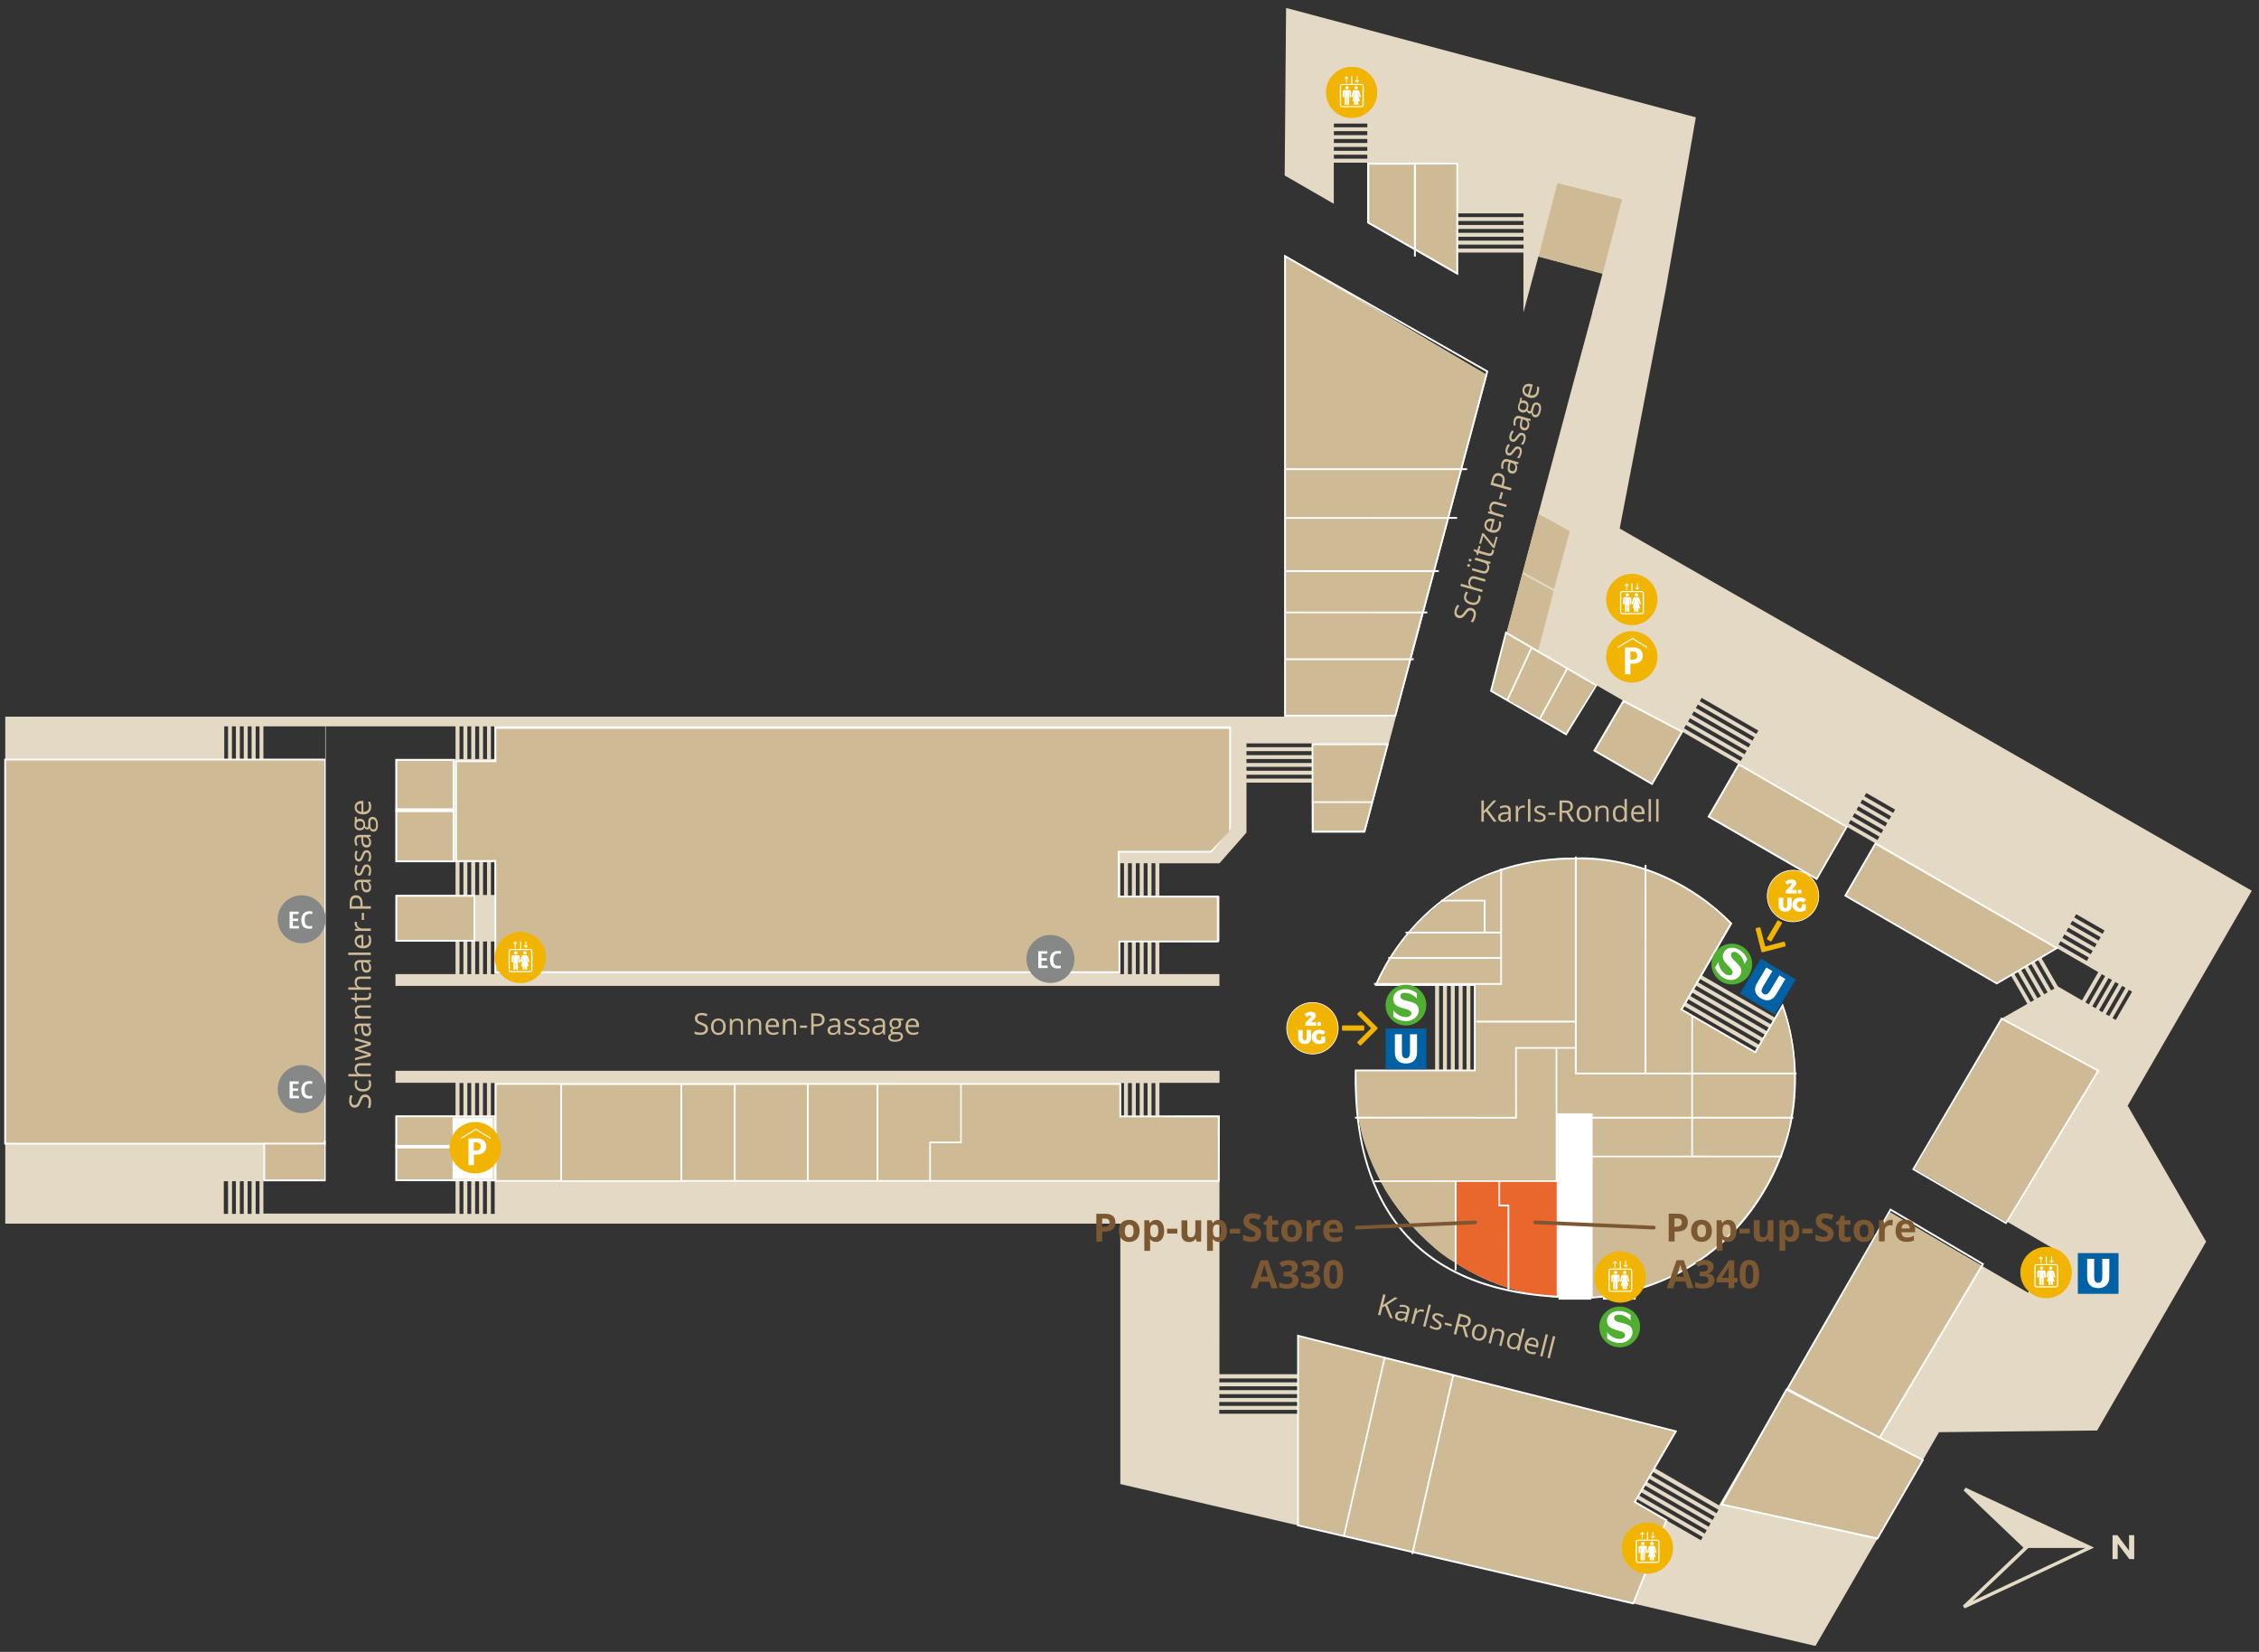 <?xml version="1.0" encoding="utf-8"?>
<!-- Generator: Adobe Illustrator 27.1.0, SVG Export Plug-In . SVG Version: 6.00 Build 0)  -->
<svg version="1.1" id="Ebene_1" xmlns="http://www.w3.org/2000/svg" xmlns:xlink="http://www.w3.org/1999/xlink" x="0px" y="0px"
	 width="2447.7px" height="1789.6px" viewBox="0 0 2447.7 1789.6" style="enable-background:new 0 0 2447.7 1789.6;"
	 xml:space="preserve">
<rect x="0" y="0" width="2447.7" height="1789.6" fill="#333333" stroke="none"/>
<style type="text/css">
	.st0{fill:#E4D9C5;}
	.st1{fill:#FFFFFF;}
	.st2{fill:none;stroke:#FFFFFF;stroke-width:2;}
	.st3{fill:none;stroke:#FFFFFF;stroke-width:4;}
	.st4{fill:none;}
	.st5{fill:#E9672D;}
	.st6{fill:#CEBB95;}
	.st7{fill:#F1B400;}
	.st8{fill:#E4DAC5;}
	.st9{fill:none;stroke:#FFFFFF;stroke-width:0.8;stroke-miterlimit:10;}
	.st10{fill:#0062A4;}
	.st11{fill:#50AE32;}
	.st12{fill:#868787;}
	.st13{fill:#CEBB96;}
	.st14{fill:#7C5832;}
	.st15{fill:none;stroke:#7C5832;stroke-width:4;stroke-linecap:round;stroke-miterlimit:10;}
</style>
<g id="Grundkarte">
	<path class="st0" d="M1922.9,1102.4l-78.7-45.5l32.7-56.6c-43.3-43.9-103.4-71.2-170-71.2c-96.2,0-179.1,56.9-216.9,138.9h65v90.9
		h-86.6c-0.1,3-0.2,6-0.2,9c0,131.8,106.9,238.7,238.7,238.7c131.8,0,238.7-106.9,238.7-238.7c0-28.3-4.9-55.4-13.9-80.5
		L1922.9,1102.4 M1563.5,1158.9h-4.2V1068h4.2V1158.9z M1572,1158.9h-4.2V1068h4.2V1158.9z M1580.5,1158.9h-4.2V1068h4.2V1158.9z
		 M1589,1158.9h-4.2V1068h4.2V1158.9z M1597.4,1158.9h-4.2V1068h4.2V1158.9z M1901.7,1139.2l-78.7-45.6l2-3.5l78.7,45.5
		L1901.7,1139.2z M1905.9,1131.8l-78.7-45.5l2.1-3.7l78.7,45.5L1905.9,1131.8z M1910.2,1124.5l-78.7-45.4l2.1-3.7l78.7,45.5
		L1910.2,1124.5z M1914.4,1117.1l-78.7-45.5l2.1-3.7l78.7,45.5L1914.4,1117.1z M1918.7,1109.7l-78.7-45.4l2.1-3.7l78.7,45.4
		L1918.7,1109.7z"/>
	<path class="st0" d="M2439.9,965l-412.1-236.2l-272.8-156.2l49.6-257.4l32.9-188.1l-444-118.5l-1.5,181.5l53.2,30.7v-44.6h36.2
		v65.4l98.3,56.3v-24.3h71v64.8l0,0.2l16.2-60.7l69.5,18.6l-11.2,42h0.2l-24.5,90.7l-13.4,50.3l-55.1,206.1l-16.8,62.9l81.2,46.9
		l31.5-53.9l30.9,17.8l-31.5,53.9l62.4,36l32.6-56.5l61.4,35.4l-32.6,56.5l117,67.5l32.6-56.4l31.2,18l-32.6,56.4l131.6,76
		l32.6,18.4l14.6-8.4l17.6,30.4l0.6,1.1l-27.8,15.9l-1.4,2.5l-92.1,159.7l149.6,87.1l-27.6,47.7l-149.5-87.2l-185.3,317.6l-70-40.6
		l23.3-39.9l-409.5-103.5v41.9h-85.1l0.1-280.1h-65.1v-35.6h65.1l0-13H428.5v13h65.1v35.4h-65.1v70.9h65.1v35.4H285.4v-35.4h65.2
		V822.3h-65.2v-35.4h208.2v35.4h-65.1v111.8h65.1v35.4h-65.1v50.4h65.1v35.4h-65.1v12.8h892.8v-12.8h-65.1V1020h65.1v-49.3h-65.1
		v-35.4h65.1l29.3-33.3v-54.1h70.9v54.1h57.5l132.4-495.6l-219.8-130.2v500.2H5.7v549.3h1208.2v282.1l753.2,175.4l133.9-231.6
		l171.3-1.8l118.1-204.6l-85-147.3L2439.9,965 M1481.5,171.9l-36.2,0v-4.3l36.2,0V171.9z M1481.5,163.4h-36.2v-4.2h36.2V163.4z
		 M1481.5,154.9h-36.2v-4.3h36.2V154.9z M1481.5,146.4h-36.2v-4.3h36.2V146.4z M1481.5,137.9l-36.2,0v-4h36.2V137.9z M1650.8,269.3
		l-71,0V265l71,0V269.3z M1650.8,260.7h-71v-4.2h71V260.7z M1650.8,252.2h-71V248h71V252.2z M1650.8,243.7h-71v-4.3l71,0V243.7z
		 M1650.8,235.2l-71,0v-4h71V235.2z M1886.1,824.5l-61.4-35.4l2.1-3.7l61.4,35.4L1886.1,824.5z M1890.4,817.2l-61.4-35.4l2.1-3.7
		l61.4,35.4L1890.4,817.2z M1894.6,809.8l-61.4-35.4l2.1-3.7l61.4,35.4L1894.6,809.8z M1898.9,802.4l-61.4-35.4l2.1-3.7l61.4,35.4
		L1898.9,802.4z M1903.1,795.1l-61.4-35.4l2.1-3.6l61.4,35.4L1903.1,795.1z M2034.3,910.1l-31.2-18l2.1-3.7l31.2,18L2034.3,910.1z
		 M2038.5,902.8l-31.2-18l2.1-3.7l31.2,18L2038.5,902.8z M2042.8,895.4l-24.2-14l-7-4.1l2.1-3.7l31.2,18L2042.8,895.4z M2047,888
		l-31.2-18l2.1-3.7l27.6,15.9l3.6,2.1L2047,888z M2051.3,880.7l-31.2-18l2.1-3.6l31.2,18L2051.3,880.7z M1350.6,805.4h70.9v4.1
		h-70.9V805.4z M1350.6,813.8h70.9v4.3h-70.9V813.8z M1350.6,822.3h70.9v4.3h-70.9V822.3z M1350.6,830.8h70.9v4.2h-70.9V830.8z
		 M1350.6,839.3h70.9v4.2h-70.9V839.3z M1247.7,935.2h4.2v35.4h-4.2V935.2z M1247.7,1020h4.2v35.4h-4.2V1020z M1239.2,935.2h4.2
		v35.4h-4.2V935.2z M1239.2,1020h4.2v35.4h-4.2V1020z M1230.7,935.2h4.2v35.4h-4.2V935.2z M1230.7,1020h4.2v35.4h-4.2V1020z
		 M1222.2,935.2h4.2v35.4h-4.2V935.2z M1222.2,1020h4.2v35.4h-4.2V1020z M1213.9,935.2h4v35.4h-4V935.2z M1213.9,1020h4v35.4h-4
		V1020z M531.9,786.9h4v35.4h-4V786.9z M531.9,934.2h4v35.4h-4V934.2z M531.9,1020h4v35.4h-4V1020z M523.4,786.9h4.3v35.4h-4.3
		V786.9z M523.4,934.2h4.3v35.4h-4.3V934.2z M523.4,1020h4.3v35.4h-4.3V1020z M514.9,786.9h4.3v35.4h-4.3V786.9z M514.9,934.2h4.3
		v35.4h-4.3V934.2z M514.9,1020h4.3v35.4h-4.3V1020z M506.4,786.9h4.2v35.4h-4.2V786.9z M506.4,934.2h4.2v35.4h-4.2V934.2z
		 M506.4,1020h4.2v35.4h-4.2V1020z M497.9,786.9h4.2v35.4h-4.2V786.9z M497.9,934.2h4.2v35.4h-4.2V934.2z M497.9,1020h4.2v35.4h-4.2
		V1020z M268.4,786.9h4.2v35.4h-4.2V786.9z M247.1,1315.1h-4.6v-35.4h4.6V1315.1z M247.1,822.3H243v-35.4h4.1V822.3z M255.6,1315.1
		h-4.2v-35.4h4.2V1315.1z M255.6,822.3h-4.3v-35.4h4.3V822.3z M264.1,1315.1h-4.2v-35.4h4.2V1315.1z M264.1,822.3h-4.2v-35.4h4.2
		V822.3z M272.6,1315.1h-4.3v-35.4h4.3V1315.1z M281.2,1315.1h-4.2v-35.4h4.2V1315.1z M281.2,822.3h-4.2v-35.4h4.2V822.3z
		 M531.9,1173.3h4.3v35.4h-4.3V1173.3z M502.1,1315.1h-4.2v-35.4h4.2V1315.1z M502.1,1208.7h-4.2v-35.4h4.2V1208.7z M510.6,1315.1
		h-4.2v-35.4h4.2V1315.1z M510.6,1208.7h-4.2v-35.4h4.2V1208.7z M519.1,1315.1h-4.3v-35.4h4.3V1315.1z M519.1,1208.7h-4.3v-35.4h4.3
		V1208.7z M527.6,1315.1h-4.3v-35.4h4.3V1315.1z M527.6,1208.7h-4.3v-35.4h4.3V1208.7z M536,1315.1h-4.1v-35.4h4.1V1315.1z
		 M1217.9,1209h-4v-35.6h4V1209z M1226.4,1209h-4.2v-35.6h4.2V1209z M1234.9,1209h-4.2v-35.6h4.2V1209z M1243.4,1209h-4.2v-35.6h4.2
		V1209z M1251.9,1209h-4.2v-35.6h4.2V1209z M1406.3,1531.6h-85.2v-4.2h85.2V1531.6z M1406.3,1523.1h-85.2l0-4.2h85.1V1523.1z
		 M1406.3,1514.6h-85.1v-4.2h85.1V1514.6z M1406.3,1506.1h-85.1v-4.2h85.1V1506.1z M1406.3,1497.6h-85.1v-4.2h85.1V1497.6z
		 M1843,1668.7l-71.8-41.5l2-3.5l71.8,41.5L1843,1668.7z M1847.2,1661.5l-71.7-41.5l2.1-3.7l71.7,41.5L1847.2,1661.5z
		 M1851.4,1654.1l-71.7-41.5l2.1-3.7l71.7,41.5L1851.4,1654.1z M1855.7,1646.7l-71.7-41.4l2.1-3.7l71.7,41.4L1855.7,1646.7z
		 M1859.9,1639.4l-71.7-41.4l2.1-3.7l71.7,41.4L1859.9,1639.4z M2310.2,1074.4l-17.7,30.6l-3.5-2l17.7-30.6L2310.2,1074.4z
		 M2303.1,1070.2l-17.7,30.6l-3.7-2.1l17.7-30.6L2303.1,1070.2z M2295.7,1066l-17.7,30.6l-3.7-2.1l17.7-30.6L2295.7,1066z
		 M2249.6,990.4l30.7,17.7l-2.1,3.6l-30.7-17.7L2249.6,990.4z M2245.4,997.6l30.7,17.7l-2.1,3.7l-30.7-17.7L2245.4,997.6z
		 M2241.1,1005l30.7,17.7l-2.1,3.7l-30.7-17.7L2241.1,1005z M2236.8,1012.4l30.7,17.7l-2.1,3.7l-30.7-17.7L2236.8,1012.4z
		 M2232.6,1019.7l30.7,17.7l-2.1,3.7l-30.7-17.7L2232.6,1019.7z M2200.2,1085.6l-11.2-19.4l-7-12.2l3.7-2.1l9.6,16.6l8.7,15
		L2200.2,1085.6z M2207.6,1081.4l-7.3-12.7l-10.9-18.9l3.7-2.1l14.4,25l3.9,6.7L2207.6,1081.4z M2215,1077.2l-18.3-31.7l3.7-2.1
		l7.4,12.8l10.9,18.9L2215,1077.2z M2222.4,1073l-18.3-31.7l3.7-2.1l18.3,31.8L2222.4,1073z M2229.8,1068.7L2229.8,1068.7
		L2229.8,1068.7l-18.4-31.8l16.8-9.8l0.1-0.1l34.8,20.1v0l10.5,6.1l-17.7,30.6L2229.8,1068.7z M2259.6,1086l17.7-30.6l3.7,2.1
		l-17.7,30.6L2259.6,1086z M2267,1090.2l17.7-30.6l3.7,2.1l-17.7,30.6L2267,1090.2z"/>
	<rect x="1736.9" y="1368.8" class="st1" width="35.5" height="39.2"/>
	<rect x="1688.7" y="1207.9" class="st1" width="35.5" height="200.1"/>
	<path class="st1" d="M350.9,1238v39.8h-63.5V1238H350.9 M352.9,1236h-67.5v43.8h67.5V1236z"/>
	<path class="st1" d="M538,1175.3l674.9,0.1v35.2h2l104.7-0.1l0,67.8H538V1175.3 M536,1173.3v107h785.5l0.1-71.8l-106.7,0.1v-35.2
		L536,1173.3z"/>
	<line class="st2" x1="608.1" y1="1174.5" x2="608.1" y2="1279.8"/>
	<line class="st2" x1="738.4" y1="1174.5" x2="738.4" y2="1279.8"/>
	<line class="st2" x1="796.2" y1="1174.5" x2="796.2" y2="1279.8"/>
	<line class="st2" x1="875.2" y1="1174.5" x2="875.2" y2="1279.8"/>
	<line class="st2" x1="950.8" y1="1174.5" x2="950.8" y2="1279.8"/>
	<path class="st1" d="M490.5,824.3v107.8h-60V824.3H490.5 M492.5,822.3h-64v111.8h64V822.3z"/>
	<path class="st1" d="M513,971.6v46.6h-82.4v-46.6H513 M515,969.6h-86.4v50.6H515V969.6z"/>
	<line class="st3" x1="428.5" y1="877.8" x2="491" y2="877.8"/>
	<path class="st1" d="M1577.9,178.2v116.4l-94.4-54v-62.4L1577.9,178.2 M1579.9,176.2l-98.4,0v65.5l98.4,56.3V176.2z"/>
	<path class="st1" d="M1393.5,279.3l216.8,123.5l-99.3,371.5l-117.6,0V279.3 M1391.5,275.9v500.4l121.1,0l100.1-374.4L1391.5,275.9z
		"/>
	<line class="st2" x1="1392.3" y1="508.3" x2="1589.6" y2="508.3"/>
	<line class="st2" x1="1392.3" y1="561.1" x2="1578.8" y2="561.1"/>
	<line class="st2" x1="1392.3" y1="618.7" x2="1559" y2="618.7"/>
	<line class="st2" x1="1392.3" y1="663.5" x2="1546.5" y2="663.5"/>
	<line class="st2" x1="1392.3" y1="714.2" x2="1531.8" y2="714.2"/>
	<path class="st1" d="M1502.2,807.4l-24.5,92.5l-54.3,0l-0.2-92.5H1502.2 M1504.8,805.4h-83.6l0.2,96.5l57.8,0L1504.8,805.4z"/>
	<line class="st2" x1="1421.4" y1="869" x2="1486.7" y2="869"/>
	<polygon class="st2" points="1631.8,685.5 1729.5,742.5 1696.9,795.5 1615.6,748.5 	"/>
	<polygon class="st2" points="1822.6,792.8 1759.1,759.4 1727.6,813.2 1790,849.3 	"/>
	<line class="st2" x1="1659.7" y1="701.7" x2="1633.2" y2="758.7"/>
	<line class="st2" x1="1668.3" y1="779" x2="1698.2" y2="723.9"/>
	<polygon class="st2" points="1884,828.2 2000.9,895.8 1968.4,952.2 1851.4,884.7 	"/>
	<polygon class="st2" points="2032.2,913.8 2228.5,1027.2 2163.6,1065.4 1999.5,970.3 	"/>
	<polygon class="st2" points="1935.7,1505.5 1865.5,1629.8 2034.2,1666.9 2083.4,1581.8 1937.4,1506.4 	"/>
	<line class="st3" x1="493.5" y1="1279.6" x2="493.6" y2="1279.6"/>
	<path class="st1" d="M535.5,1210.5l-0.1,67.3l-104.9-0.2v-67.1L535.5,1210.5 M537.5,1208.5h-109v71.1l108.9,0.2L537.5,1208.5z"/>
	<line class="st3" x1="492.5" y1="1245.2" x2="492.3" y2="1276.4"/>
	<polyline class="st2" points="1041.2,1175.1 1041.2,1237.6 1007.7,1237.6 1007.7,1279.6 	"/>
	<path class="st1" d="M1713.8,930.9c11.9,0,36.2,1.4,65.6,10.9c35.9,11.6,67.9,31.4,95,58.8l-52.9,91.7l-1,1.7l1.7,1l78.3,45.4
		l1.7,1l1-1.7l28-47.8c2.2,6.4,6.6,20.2,9.6,38.8c3.8,23.8,6,60.6-5.1,100.5c-8.4,30.1-44.7,130.4-161.7,164.6v-28.9h-38.5v37
		c-2.5,0.2-6.9,0.7-9.7,0.9v-198.7h-39.1v197.6c-90.8-5.1-154.1-39.7-188.1-102.9c-26.3-48.9-29.1-102.9-28.7-140H1599V1066h-2
		l-104.6,0c3.7-8.8,17.2-37.6,44.8-66.2c19.3-20,41.5-35.8,66.2-47.2c30.8-14.2,65.5-21.5,103.1-21.5h0.1l0.1,0
		C1706.7,931.1,1709.2,930.9,1713.8,930.9 M1713.8,928.9c-4.7,0-7.3,0.2-7.3,0.2c-166.2,0-216.9,138.9-216.9,138.9l107.5,0v90.9
		H1468c-0.9,62.8,4.3,236,220.7,247v-197.8h35.1v198.8c2.3-0.2,13.7-1.2,13.7-1.2v-36.8h34.5v29.6
		c110.8-31.2,153.1-121.6,165.6-166.7c21.8-78-6-144.4-6-144.4l-30.1,51.4l-78.3-45.4l53.7-93
		C1812.5,934.4,1737.2,928.9,1713.8,928.9z"/>
	<polyline class="st2" points="1468.2,1210.9 1642.6,1210.9 1642.6,1135.3 1707.5,1135.3 1707.5,1106.9 1600.7,1106.9 	"/>
	<polyline class="st2" points="1489.1,1279.8 1686.5,1279.5 1686.5,1136 	"/>
	<line class="st2" x1="1577.2" y1="1280.5" x2="1577.2" y2="1376.2"/>
	<polyline class="st2" points="1624.5,1280.5 1624.5,1306 1634.5,1306 1634.5,1397 	"/>
	<polyline class="st2" points="1783,937.1 1783,1163 1707.5,1163 1707.5,928 	"/>
	<polyline class="st2" points="1833.5,1100.4 1833.5,1163 1783,1163 	"/>
	<polyline class="st2" points="1626.5,940.9 1626.5,1065.9 1488.8,1065.9 	"/>
	<line class="st2" x1="1523" y1="1010.3" x2="1626.5" y2="1010.3"/>
	<line class="st2" x1="1504.2" y1="1037.8" x2="1626.5" y2="1037.8"/>
	<polyline class="st2" points="1561.5,975.8 1608.6,975.8 1608.6,1010.3 	"/>
	<line class="st2" x1="1853.6" y1="1252.9" x2="1725.1" y2="1252.9"/>
	<polyline class="st2" points="1943.1,1210.9 1833.5,1210.9 1833.5,1163 1946.6,1163 	"/>
	<polyline class="st2" points="1833.5,1211.5 1833.5,1252.9 1930.9,1252.9 	"/>
	<polygon class="st2" points="1406.5,1652.6 1406.5,1447.2 1815.8,1550.7 1771.3,1627.2 1805.7,1647.1 1769.6,1737.1 	"/>
	<line class="st4" x1="1456.2" y1="1664.1" x2="1500.1" y2="1472.1"/>
	<line class="st2" x1="1456.2" y1="1664.1" x2="1500.1" y2="1472.1"/>
	<line class="st4" x1="1530.3" y1="1683.6" x2="1574.2" y2="1491.5"/>
	<line class="st2" x1="1530.3" y1="1683.6" x2="1574.6" y2="1489.7"/>
	<rect x="490.3" y="1211.3" class="st1" width="43.5" height="65.7"/>
	<polygon class="st2" points="2148.5,1369.5 2036.7,1557.5 1936.7,1504.7 2048.5,1310.5 	"/>
	<polygon class="st2" points="2073.2,1266.7 2168.8,1103.7 2273.5,1160 2173.5,1325 	"/>
	<line class="st3" x1="428.5" y1="1242.4" x2="492.3" y2="1242.4"/>
	<line class="st2" x1="1833.5" y1="1210.9" x2="1725.1" y2="1210.9"/>
	<line class="st2" x1="1533.1" y1="277.9" x2="1533.1" y2="176.2"/>
	<polygon class="st2" points="536.8,1053.3 536.8,932.7 494.2,932.7 494.2,824.7 536.8,824.7 536.8,788 1332.8,788 1332.8,896.7 
		1312.2,922.7 1212.2,922.7 1212.2,971.3 1319.5,971.3 1319.5,1020 1212.8,1020 1212.8,1053.3 	"/>
	<path class="st1" d="M350.9,824v414H6.6V824H350.9 M352.9,786.9h-0.5V822H4.6v418h348.3V786.9z"/>
</g>
<g id="mapitems">
	<polygon id="_x35_8_2_" class="st5" points="1686.7,1280.5 1686.7,1403.7 1676.9,1403.1 1668.2,1402.3 1660.3,1401.3 
		1650.8,1399.7 1642.7,1397.8 1635.5,1395.7 1635.4,1305 1625.5,1305 1625.5,1280.5 	"/>
	<polygon id="_x35_7_2_" class="st5" points="1633.5,1307 1633.5,1395 1624.5,1391.9 1617,1388.9 1609.8,1385.8 1600.4,1381.4 
		1592.1,1377.1 1585.3,1373.3 1578.3,1369 1578.3,1280.5 1623.7,1280.5 1623.7,1307 	"/>
	<polygon id="_x35_6_2_" class="st6" points="1576.2,1367.6 1568.7,1363.1 1562.2,1358.4 1555.6,1353.1 1547.1,1345.4 
		1538.3,1336.8 1530.5,1328.4 1523.6,1320.3 1516.2,1311.2 1509.9,1302.7 1504.7,1295 1500.5,1288.3 1496.4,1280.5 1576.2,1280.5 	
		"/>
	<polygon id="_x35_5_2_" class="st6" points="1685.5,1278.8 1495.5,1278.8 1488.6,1265 1483.5,1252.8 1480.3,1244 1477.2,1234.3 
		1474.9,1225.3 1472.3,1211.9 1643.8,1211.9 1643.7,1136.4 1685.5,1136.3 	"/>
	<polygon id="_x35_4_2_" class="st6" points="1641.6,1209.9 1472,1209.7 1471.2,1201.3 1470.6,1191.6 1470.3,1182.3 1470.1,1171.2 
		1470,1160.8 1599,1160.8 1599,1107.9 1706.5,1107.9 1706.5,1134.3 1641.6,1134.3 	"/>
	<polygon id="_x35_3_2_" class="st6" points="1625.5,1064.9 1493,1064.9 1496.2,1058.1 1498.8,1052.9 1501.7,1047.5 1504.2,1043.2 
		1506.8,1038.9 1625.5,1038.9 	"/>
	<polygon id="_x35_2_2_" class="st6" points="1625.5,1036.8 1508.1,1036.8 1512.6,1029.9 1516.2,1024.7 1520.5,1019.2 1524,1014.9 
		1526.9,1011.3 1625.5,1011.3 	"/>
	<polygon id="_x35_1_2_" class="st6" points="1607.6,1009.3 1528.7,1009.3 1535.4,1002 1541.7,995.5 1547.5,990 1553.7,984.6 
		1558.5,980.7 1563.8,976.7 1607.6,976.7 	"/>
	<polygon id="_x35_0_2_" class="st6" points="1609.7,974.7 1566.6,974.7 1573.4,969.4 1579.3,965.5 1586.1,961.4 1593.2,957.6 
		1600.3,954 1606.5,951.2 1612.4,948.6 1617.8,946.5 1625.5,943.8 1625.5,1009.3 1609.7,1009.3 	"/>
	<polygon id="_x34_9_2_" class="st6" points="1627.6,1067.1 1627.6,943.1 1637.3,940.1 1646.4,937.8 1656.4,935.6 1665.3,934.1 
		1675.9,932.7 1687,931.8 1696.3,931.3 1706.5,931.1 1706.5,1105.6 1599,1105.6 1599,1067.1 	"/>
	<polygon id="_x34_8_2_" class="st6" points="1708.5,1162 1708.5,931.1 1715.8,931.2 1721.8,931.4 1729.3,931.8 1737.7,932.7 
		1745.2,933.7 1754,935.2 1761,936.8 1768.5,938.6 1775.1,940.5 1782,942.7 1781.8,1162 	"/>
	<polygon id="_x34_7_2_" class="st6" points="1784,1162 1784,943.5 1794.9,947.5 1804.8,951.8 1814.4,956.5 1825.2,962.4 
		1836.2,969.2 1846,975.9 1856.2,983.7 1864.8,991.1 1874.4,1000.6 1820.4,1094 1832.5,1101.1 1832.5,1162 	"/>
	<polygon id="_x34_6_2_" class="st6" points="1902.2,1141.5 1931.2,1091.9 1934.3,1100.7 1936.2,1107 1937.8,1113.3 1939.3,1119.7 
		1940.7,1127.3 1942,1136.2 1943.1,1145.8 1943.6,1153.4 1943.8,1162 1834.5,1162 1834.5,1102.2 	"/>
	<polygon id="_x34_5_2_" class="st6" points="1834.5,1164 1943.8,1164 1943.6,1177.1 1943,1188.4 1942,1198.5 1940.3,1209.8 
		1834.5,1209.8 	"/>
	<polygon id="_x34_4_2_" class="st6" points="1834.5,1212 1940.1,1212 1938.3,1221.5 1936.4,1229.2 1934.4,1235.9 1931.6,1244.2 
		1928.8,1251.9 1834.5,1251.9 	"/>
	<polygon id="_x34_3_2_" class="st6" points="1725.8,1253.9 1927.8,1253.9 1921.6,1268.5 1914.5,1282.5 1905.9,1297 1896.8,1310.2 
		1887.7,1321.8 1878.5,1332.2 1866.9,1343.8 1855.7,1353.4 1844.7,1361.8 1831.8,1370.3 1819.2,1377.6 1807,1383.7 1791.7,1390 
		1773.9,1395.8 1773.9,1366.8 1735.5,1366.8 1735.5,1403.8 1725.8,1404.7 	"/>
	<polygon id="_x34_2_2_" class="st6" points="1832.4,1251.9 1725.8,1251.9 1725.8,1212 1740.5,1212 1832.4,1212 	"/>
	<polygon id="_x34_1_2_" class="st6" points="1407.5,1448.4 1407.5,1651.8 1455.5,1662.9 1499.1,1471.6 	"/>
	<polygon id="_x34_0_2_" class="st6" points="1501,1472.2 1457.4,1663.2 1530,1680.3 1573.4,1490.5 	"/>
	<polygon id="_x33_9_2_" class="st6" points="1814.2,1551.2 1769.9,1627.6 1804.3,1647.6 1769.1,1735.8 1532,1680.7 1575.4,1491 	
		"/>
	<polygon id="_x33_8_2_" class="st6" points="1936.1,1506.8 2082,1582.2 2033.9,1665.5 1867.3,1629.2 	"/>
	<polygon id="_x33_7_2_" class="st6" points="2047.7,1313.5 2146.3,1371 2036.3,1556.2 1938.1,1504.4 	"/>
	<polygon id="_x33_6_2_" class="st6" points="2169.2,1105 2272.1,1160.4 2173.3,1323.8 2074.5,1266.3 	"/>
	<polygon id="_x33_5_1_" class="st6" points="2032.4,915.5 2226.5,1027.2 2163.7,1064.2 2000.9,970 	"/>
	<polygon id="_x33_4_2_" class="st6" points="1884.5,829.6 1999.5,896.2 1968.2,950.8 1852.9,884.2 	"/>
	<polygon id="_x33_3_2_" class="st6" points="1759.5,761.1 1821.2,793.2 1789.7,848 1729,812.8 	"/>
	<polygon id="_x33_2_2_" class="st6" points="1698.6,725.7 1728.1,742.8 1696.6,794 1669.8,778.6 	"/>
	<polygon id="_x33_1_2_" class="st6" points="1659.9,703.4 1696.8,724.6 1667.9,777.6 1634.4,758.5 	"/>
	<polygon id="_x33_0_2_" class="st6" points="1632.4,687 1658.2,702.1 1632.7,757.2 1616.8,748 	"/>
	<polygon id="_x32_9_2_" class="st6" points="1649.5,621.6 1683.5,640.4 1666.8,704.4 1632.7,684.7 	"/>
	<polygon id="_x32_8_2_" class="st6" points="1666.9,556.7 1700.9,575.5 1683.8,638.2 1650.1,619.8 	"/>
	<polygon id="_x32_7_2_" class="st6" points="1687.5,198.4 1757.5,215.9 1736.5,296.5 1667,277.9 	"/>
	<polygon id="_x32_6_2_" class="st6" points="1534.3,178.2 1577.9,178.2 1577.9,294.5 1534.3,269.6 	"/>
	<polygon id="_x32_5_2_" class="st6" points="1483.8,178.5 1531.8,178.5 1531.8,268.1 1483.8,240.6 	"/>
	<polygon id="_x32_4_2_" class="st6" points="1393.5,279.3 1609.7,405.3 1582.4,507.3 1393.5,507.3 	"/>
	<polygon id="_x32_3_2_" class="st6" points="1393.5,509.4 1581.9,509.4 1568.3,560.2 1393.5,560.2 	"/>
	<polygon id="_x32_2_2_" class="st6" points="1393.5,562.1 1567.8,562.2 1553,617.6 1393.5,617.6 	"/>
	<polygon id="_x32_1_2_" class="st6" points="1393.5,619.8 1552.4,619.8 1541,662.5 1393.5,662.5 	"/>
	<polygon id="_x32_0_2_" class="st6" points="1393.5,664.5 1540.1,664.6 1527.4,713.1 1393.5,713.1 	"/>
	<polygon id="_x31_9_2_" class="st6" points="1393.5,715.3 1526.9,715.3 1511.1,774.3 1393.5,774.3 	"/>
	<polygon id="_x31_8_2_" class="st6" points="1423.2,807.5 1502.2,807.4 1486.1,867.9 1423.2,868 	"/>
	<polygon id="_x31_7_2_" class="st6" points="1423.6,870.1 1485.7,870.1 1477.7,899.9 1423.6,899.9 	"/>
	<polygon id="_x31_5_1_" class="st6" points="537.8,931.7 495.2,931.8 495.2,825.8 537.9,825.8 537.9,790.2 1331.8,790.2 
		1331.8,901 1311.8,921.7 1211.1,921.7 1211.1,972.5 1318.3,972.6 1318.5,1018.9 1211.8,1019 1211.8,1052.2 537.9,1052.2 	"/>
	<polygon id="_x31_4_2_" class="st6" points="1319.5,1278.4 1008.8,1278.4 1008.8,1238.6 1042.2,1238.6 1042.2,1175.4 
		1212.8,1175.4 1212.8,1210.6 1319.5,1210.6 	"/>
	<polygon id="_x31_3_2_" class="st6" points="1006.8,1278.4 951.9,1278.4 951.9,1175.4 1040.3,1175.4 1040.3,1236.8 1006.8,1236.8 	
		"/>
	<polygon id="_x31_2_2_" class="st6" points="949.8,1278.4 876.3,1278.4 876.3,1175.4 886.6,1175.4 949.8,1175.4 	"/>
	<polygon id="_x31_1_2_" class="st6" points="874.2,1278.4 797.2,1278.4 797.2,1175.4 811.6,1175.4 874.2,1175.4 	"/>
	<polygon id="_x31_0_2_" class="st6" points="795.1,1278.4 739.2,1278.4 739.2,1175.7 750.6,1175.7 795.1,1175.7 	"/>
	<polygon id="_x30_9_2_" class="st6" points="737.2,1278.7 609.1,1278.7 609.1,1175.7 627.3,1175.7 737.2,1175.7 	"/>
	<polygon id="_x30_8_1_" class="st6" points="607,1278.4 538.2,1278.4 538.2,1175.4 551.1,1175.4 607,1175.4 	"/>
	<polygon id="_x30_7_2_" class="st6" points="490.3,1277.7 430.5,1277.7 430.5,1244.2 441.8,1244.2 490.3,1244.2 	"/>
	<polygon id="_x30_6_2_" class="st6" points="490.3,1240.4 430.5,1240.4 430.5,1210.5 440.6,1210.5 490.3,1210.5 	"/>
	<polygon id="_x30_5_2_" class="st6" points="513,1018.2 430.5,1018.2 430.5,971.7 439.6,971.7 513,971.7 	"/>
	<polygon id="_x30_4_2_" class="st6" points="490.5,932.2 430.5,932.2 430.5,880 439.8,880 490.5,880 	"/>
	<polygon id="_x30_3_2_" class="st6" points="490.5,875.5 430.5,875.5 430.5,824.3 440.1,824.3 490.5,824.3 	"/>
	<polygon id="_x30_2_2_" class="st6" points="350.9,1277.8 287.4,1277.8 287.4,1240 300.2,1240 350.9,1240 	"/>
	<polygon id="_x30_1" class="st6" points="6.6,824 61.5,824 350.9,824 350.9,1237.9 6.6,1237.9 	"/>
	<polygon id="Mitte_2_" class="st6" points="1832.4,1209.8 1725.8,1209.8 1725.8,1206.1 1687.5,1206.1 1687.5,1136.3 1706.4,1136.3 
		1706.4,1164 1832.4,1164 	"/>
</g>
<g id="Beschriftung">
	<g>
		<path class="st7" d="M1768.1,677.3c15.4,0,27.8-12.5,27.8-27.8c0-15.4-12.5-27.8-27.8-27.8s-27.8,12.5-27.8,27.8
			C1740.3,664.8,1752.8,677.3,1768.1,677.3"/>
		<rect x="1753.4" y="629.3" class="st1" width="31.2" height="38.1"/>
		<path class="st7" d="M1781.2,663.1c0,1.3-1.1,2.4-2.5,2.4h-20.8c-1.4,0-2.5-1.1-2.5-2.4v-20.4c0-1.3,1.1-2.4,2.5-2.4h9.8v-8.3h1.2
			v8.3h9.8c1.3,0,2.5,1.1,2.5,2.4L1781.2,663.1L1781.2,663.1z M1760.5,633.9l1.3-1.3l0.7-0.7l2,2v1.4l-1.5-1.5v5.4h-1v-5.5l-1.5,1.5
			L1760.5,633.9z M1772.1,635.9l1.5,1.5v-5.5h1l0,5.4l1.5-1.5v1.4l-2,2l-0.7-0.7l-1.3-1.3L1772.1,635.9L1772.1,635.9z M1751.8,628
			l-1.8,41.3l35.3,0.7l-0.4-41.2L1751.8,628z M1777.3,654.6c-0.5,0.1-0.9-0.1-1.1-0.5l-1.2-4.2c-0.1-0.2-0.4-0.1-0.3,0.1l2.5,9h-1.8
			v2.9c0,0.6-0.5,1.1-1.1,1.1c-0.6,0-1.1-0.5-1.1-1.1v-3c0-0.1-0.1-0.2-0.2-0.2h0c-0.1,0-0.2,0.1-0.2,0.2v3c0,0.6-0.5,1.1-1.1,1.1
			c-0.6,0-1.1-0.5-1.1-1.1V659h-1.8l2.5-9c0.1-0.2-0.3-0.3-0.3-0.1l-1.2,4.2c-0.1,0.4-0.6,0.7-1.1,0.5c-0.2-0.1-0.3-0.2-0.5-0.3
			c-0.2-0.2-0.3-0.5-0.2-0.8l0.2-0.7l1.2-4.4c0.2-0.8,0.9-1.3,1.8-1.3h3.5c0.8,0,1.6,0.6,1.8,1.3l1.4,5.1
			C1778.1,654,1777.8,654.5,1777.3,654.6 M1767.8,654c0,0.5-0.4,0.9-0.9,0.9h-0.1c-0.5,0-0.9-0.4-0.9-0.8v-4.6
			c0-0.1-0.1-0.2-0.2-0.2c-0.1,0-0.2,0.1-0.2,0.2l0,12.5c0,0.6-0.5,1.1-1.1,1.1c-0.6,0-1.1-0.5-1.1-1.1v-7c0-0.1-0.1-0.2-0.2-0.2h0
			c-0.1,0-0.2,0.1-0.2,0.2v7c0,0.6-0.5,1.1-1.1,1.1c-0.6,0-1.1-0.5-1.1-1.1l0-12.5c0-0.1-0.1-0.2-0.2-0.2c-0.1,0-0.2,0.1-0.2,0.2
			v4.6c0,0.5-0.4,0.8-0.9,0.8h0c-0.5,0-0.9-0.4-0.9-0.9v-5.2c0-1,0.8-1.8,1.8-1.8h5.5c1,0,1.8,0.8,1.8,1.8V654z M1763.2,642.7
			c1,0,1.8,0.8,1.8,1.8c0,1-0.8,1.8-1.8,1.8c-1,0-1.9-0.8-1.9-1.8C1761.4,643.5,1762.2,642.7,1763.2,642.7 M1773.1,642.7
			c1,0,1.8,0.8,1.8,1.8c0,1-0.8,1.8-1.8,1.8c-1,0-1.9-0.8-1.9-1.8C1771.2,643.5,1772,642.7,1773.1,642.7 M1778.7,641.5h-20.8
			c-0.7,0-1.2,0.5-1.2,1.2v20.4c0,0.7,0.6,1.2,1.2,1.2l15.1,0v0h5.7c0.7,0,1.2-0.5,1.2-1.2v-20.4
			C1780,642,1779.4,641.5,1778.7,641.5"/>
	</g>
	<g>
		<path class="st7" d="M1755.5,1411.3c15.4,0,27.8-12.5,27.8-27.8c0-15.4-12.5-27.8-27.8-27.8s-27.8,12.5-27.8,27.8
			C1727.6,1398.8,1740.1,1411.3,1755.5,1411.3"/>
		<rect x="1740.8" y="1363.3" class="st1" width="31.2" height="38.1"/>
		<path class="st7" d="M1768.6,1397.1c0,1.3-1.1,2.4-2.5,2.4h-20.8c-1.4,0-2.5-1.1-2.5-2.4v-20.4c0-1.3,1.1-2.4,2.5-2.4h9.8v-8.3
			h1.2v8.3h9.8c1.3,0,2.5,1.1,2.5,2.4L1768.6,1397.1L1768.6,1397.1z M1747.9,1367.9l1.3-1.3l0.7-0.7l2,2v1.4l-1.5-1.5v5.4h-1v-5.5
			l-1.5,1.5L1747.9,1367.9z M1759.5,1369.9l1.5,1.5v-5.5h1l0,5.4l1.5-1.5v1.4l-2,2l-0.7-0.7l-1.3-1.3L1759.5,1369.9L1759.5,1369.9z
			 M1739.2,1362.1l-1.8,41.3l35.3,0.7l-0.4-41.2L1739.2,1362.1z M1764.7,1388.6c-0.5,0.1-0.9-0.1-1.1-0.5l-1.2-4.2
			c-0.1-0.2-0.4-0.1-0.3,0.1l2.5,9h-1.8v2.9c0,0.6-0.5,1.1-1.1,1.1c-0.6,0-1.1-0.5-1.1-1.1v-3c0-0.1-0.1-0.2-0.2-0.2h0
			c-0.1,0-0.2,0.1-0.2,0.2v3c0,0.6-0.5,1.1-1.1,1.1c-0.6,0-1.1-0.5-1.1-1.1v-2.9h-1.8l2.5-9c0.1-0.2-0.3-0.3-0.3-0.1l-1.2,4.2
			c-0.1,0.4-0.6,0.7-1.1,0.5c-0.2-0.1-0.3-0.2-0.5-0.3c-0.2-0.2-0.3-0.5-0.2-0.8l0.2-0.7l1.2-4.4c0.2-0.8,0.9-1.3,1.8-1.3h3.5
			c0.8,0,1.6,0.6,1.8,1.3l1.4,5.1C1765.5,1388,1765.2,1388.5,1764.7,1388.6 M1755.1,1388c0,0.5-0.4,0.9-0.9,0.9h-0.1
			c-0.5,0-0.9-0.4-0.9-0.8v-4.6c0-0.1-0.1-0.2-0.2-0.2c-0.1,0-0.2,0.1-0.2,0.2l0,12.5c0,0.6-0.5,1.1-1.1,1.1c-0.6,0-1.1-0.5-1.1-1.1
			v-7c0-0.1-0.1-0.2-0.2-0.2h0c-0.1,0-0.2,0.1-0.2,0.2v7c0,0.6-0.5,1.1-1.1,1.1c-0.6,0-1.1-0.5-1.1-1.1l0-12.5
			c0-0.1-0.1-0.2-0.2-0.2c-0.1,0-0.2,0.1-0.2,0.2v4.6c0,0.4-0.4,0.8-0.9,0.8h0c-0.5,0-0.9-0.4-0.9-0.9v-5.2c0-1,0.8-1.8,1.8-1.8h5.5
			c1,0,1.8,0.8,1.8,1.8V1388z M1750.6,1376.8c1,0,1.8,0.8,1.8,1.8c0,1-0.8,1.8-1.8,1.8c-1,0-1.9-0.8-1.9-1.8
			C1748.7,1377.6,1749.6,1376.8,1750.6,1376.8 M1760.4,1376.8c1,0,1.8,0.8,1.8,1.8c0,1-0.8,1.8-1.8,1.8c-1,0-1.9-0.8-1.9-1.8
			C1758.6,1377.6,1759.4,1376.8,1760.4,1376.8 M1766.1,1375.5h-20.8c-0.7,0-1.2,0.5-1.2,1.2v20.4c0,0.7,0.6,1.2,1.2,1.2l15.1,0v0
			h5.7c0.7,0,1.2-0.5,1.2-1.2v-20.4C1767.3,1376,1766.8,1375.5,1766.1,1375.5"/>
	</g>
	<g>
		<path class="st7" d="M2217,1406.5c15.4,0,27.9-12.5,27.9-27.8c0-15.4-12.5-27.8-27.9-27.8s-27.9,12.5-27.9,27.8
			C2189.2,1394.1,2201.7,1406.5,2217,1406.5"/>
		<rect x="2202.3" y="1358.6" class="st1" width="31.2" height="38.1"/>
		<path class="st7" d="M2230.1,1392.4c0,1.3-1.1,2.4-2.5,2.4h-20.8c-1.4,0-2.5-1.1-2.5-2.4V1372c0-1.3,1.1-2.4,2.5-2.4h9.8v-8.3h1.2
			v8.3h9.8c1.4,0,2.5,1.1,2.5,2.4V1392.4z M2209.4,1363.1l1.3-1.3l0.7-0.7l2,2v1.4l-1.5-1.5v5.4h-1v-5.5l-1.5,1.5L2209.4,1363.1z
			 M2221,1365.2l1.5,1.5v-5.5h1l0,5.4l1.5-1.5v1.4l-2,2l-0.7-0.7l-1.3-1.3V1365.2z M2200.7,1357.3l-1.8,41.3l35.3,0.7l-0.4-41.2
			L2200.7,1357.3z M2226.3,1383.9c-0.5,0.1-0.9-0.1-1.1-0.5l-1.2-4.2c-0.1-0.2-0.4-0.1-0.3,0.1l2.5,9h-1.8v2.9
			c0,0.6-0.5,1.1-1.1,1.1c-0.6,0-1.1-0.5-1.1-1.1v-3c0-0.1-0.1-0.2-0.2-0.2h0c-0.1,0-0.2,0.1-0.2,0.2v3c0,0.6-0.5,1.1-1.1,1.1
			c-0.6,0-1.1-0.5-1.1-1.1v-2.9h-1.8l2.5-9c0.1-0.2-0.3-0.3-0.3-0.1l-1.2,4.2c-0.1,0.4-0.6,0.7-1.1,0.5c-0.2-0.1-0.3-0.2-0.5-0.3
			c-0.2-0.2-0.3-0.5-0.2-0.8l0.2-0.7l1.2-4.4c0.2-0.8,0.9-1.3,1.8-1.3h3.5c0.8,0,1.6,0.6,1.8,1.3l1.4,5.1
			C2227,1383.3,2226.7,1383.7,2226.3,1383.9 M2216.7,1383.3c0,0.5-0.4,0.9-0.9,0.9h-0.1c-0.5,0-0.9-0.4-0.9-0.8v-4.6
			c0-0.1-0.1-0.2-0.2-0.2c-0.1,0-0.2,0.1-0.2,0.2l0,12.5c0,0.6-0.5,1.1-1.1,1.1c-0.6,0-1.1-0.5-1.1-1.1v-7c0-0.1-0.1-0.2-0.2-0.2h0
			c-0.1,0-0.2,0.1-0.2,0.2v7c0,0.6-0.5,1.1-1.1,1.1c-0.6,0-1.1-0.5-1.1-1.1l0-12.5c0-0.1-0.1-0.2-0.2-0.2c-0.1,0-0.2,0.1-0.2,0.2
			v4.6c0,0.4-0.4,0.8-0.9,0.8h0c-0.5,0-0.9-0.4-0.9-0.9v-5.2c0-1,0.8-1.8,1.8-1.8h5.5c1,0,1.8,0.8,1.8,1.8L2216.7,1383.3
			L2216.7,1383.3z M2212.1,1372c1,0,1.8,0.8,1.8,1.8c0,1-0.8,1.8-1.8,1.8c-1,0-1.9-0.8-1.9-1.8
			C2210.3,1372.8,2211.1,1372,2212.1,1372 M2222,1372c1,0,1.8,0.8,1.8,1.8c0,1-0.8,1.8-1.8,1.8c-1,0-1.9-0.8-1.9-1.8
			C2220.1,1372.8,2221,1372,2222,1372 M2227.7,1370.7h-20.8c-0.7,0-1.2,0.5-1.2,1.2v20.4c0,0.7,0.6,1.2,1.2,1.2l15.1,0v0h5.7
			c0.7,0,1.2-0.5,1.2-1.2V1372C2228.9,1371.3,2228.3,1370.7,2227.7,1370.7"/>
	</g>
	<g>
		<path class="st7" d="M1785,1705c15.4,0,27.8-12.5,27.8-27.8c0-15.4-12.5-27.8-27.8-27.8s-27.8,12.5-27.8,27.8
			C1757.2,1692.5,1769.7,1705,1785,1705"/>
		<rect x="1770.3" y="1657" class="st1" width="31.2" height="38.1"/>
		<path class="st7" d="M1798.1,1690.8c0,1.3-1.1,2.4-2.5,2.4h-20.8c-1.4,0-2.5-1.1-2.5-2.4v-20.4c0-1.3,1.1-2.4,2.5-2.4h9.8v-8.3
			h1.2v8.3h9.8c1.3,0,2.5,1.1,2.5,2.4L1798.1,1690.8L1798.1,1690.8z M1777.4,1661.6l1.3-1.3l0.7-0.7l2,2v1.4l-1.5-1.5v5.4h-1v-5.5
			l-1.5,1.5L1777.4,1661.6z M1789,1663.6l1.5,1.5v-5.5h1l0,5.4l1.5-1.5v1.4l-2,2l-0.7-0.7l-1.3-1.3L1789,1663.6L1789,1663.6z
			 M1768.7,1655.7l-1.8,41.3l35.3,0.7l-0.4-41.2L1768.7,1655.7z M1794.2,1682.3c-0.5,0.1-0.9-0.1-1.1-0.5l-1.2-4.2
			c-0.1-0.2-0.4-0.1-0.3,0.1l2.5,9h-1.8v2.9c0,0.6-0.5,1.1-1.1,1.1c-0.6,0-1.1-0.5-1.1-1.1v-3c0-0.1-0.1-0.2-0.2-0.2h0
			c-0.1,0-0.2,0.1-0.2,0.2v3c0,0.6-0.5,1.1-1.1,1.1c-0.6,0-1.1-0.5-1.1-1.1v-2.9h-1.8l2.5-9c0.1-0.2-0.3-0.3-0.3-0.1l-1.2,4.2
			c-0.1,0.4-0.6,0.7-1.1,0.5c-0.2-0.1-0.3-0.2-0.5-0.3c-0.2-0.2-0.3-0.5-0.2-0.8l0.2-0.7l1.2-4.4c0.2-0.8,0.9-1.3,1.8-1.3h3.5
			c0.8,0,1.6,0.6,1.8,1.3l1.4,5.1C1795,1681.7,1794.7,1682.2,1794.2,1682.3 M1784.7,1681.7c0,0.5-0.4,0.9-0.9,0.9h-0.1
			c-0.5,0-0.9-0.4-0.9-0.8v-4.6c0-0.1-0.1-0.2-0.2-0.2c-0.1,0-0.2,0.1-0.2,0.2l0,12.5c0,0.6-0.5,1.1-1.1,1.1c-0.6,0-1.1-0.5-1.1-1.1
			v-7c0-0.1-0.1-0.2-0.2-0.2h0c-0.1,0-0.2,0.1-0.2,0.2v7c0,0.6-0.5,1.1-1.1,1.1c-0.6,0-1.1-0.5-1.1-1.1l0-12.5
			c0-0.1-0.1-0.2-0.2-0.2c-0.1,0-0.2,0.1-0.2,0.2v4.6c0,0.4-0.4,0.8-0.9,0.8h0c-0.5,0-0.9-0.4-0.9-0.9v-5.2c0-1,0.8-1.8,1.8-1.8h5.5
			c1,0,1.8,0.8,1.8,1.8V1681.7z M1780.1,1670.4c1,0,1.8,0.8,1.8,1.8c0,1-0.8,1.8-1.8,1.8c-1,0-1.9-0.8-1.9-1.8
			C1778.3,1671.2,1779.1,1670.4,1780.1,1670.4 M1790,1670.4c1,0,1.8,0.8,1.8,1.8c0,1-0.8,1.8-1.8,1.8c-1,0-1.9-0.8-1.9-1.8
			C1788.1,1671.2,1788.9,1670.4,1790,1670.4 M1795.6,1669.2h-20.8c-0.7,0-1.2,0.5-1.2,1.2v20.4c0,0.7,0.6,1.2,1.2,1.2l15.1,0v0h5.7
			c0.7,0,1.2-0.5,1.2-1.2v-20.4C1796.9,1669.7,1796.3,1669.2,1795.6,1669.2"/>
	</g>
	<g>
		<path class="st7" d="M1464.5,127.9c15.4,0,27.8-12.5,27.8-27.8c0-15.4-12.5-27.8-27.8-27.8s-27.8,12.5-27.8,27.8
			C1436.7,115.4,1449.1,127.9,1464.5,127.9"/>
		<rect x="1449.8" y="79.9" class="st1" width="31.2" height="38.1"/>
		<path class="st7" d="M1477.6,113.7c0,1.3-1.1,2.4-2.5,2.4h-20.8c-1.4,0-2.5-1.1-2.5-2.4V93.3c0-1.3,1.1-2.4,2.5-2.4h9.8v-8.3h1.2
			v8.3h9.8c1.3,0,2.5,1.1,2.5,2.4L1477.6,113.7L1477.6,113.7z M1456.9,84.5l1.3-1.3l0.7-0.7l2,2v1.4l-1.5-1.5v5.4h-1v-5.5l-1.5,1.5
			L1456.9,84.5z M1468.5,86.5l1.5,1.5v-5.5h1l0,5.4l1.5-1.5v1.4l-2,2l-0.7-0.7l-1.3-1.3L1468.5,86.5L1468.5,86.5z M1448.2,78.6
			l-1.8,41.3l35.3,0.7l-0.4-41.2L1448.2,78.6z M1473.7,105.2c-0.5,0.1-0.9-0.1-1.1-0.5l-1.2-4.2c-0.1-0.2-0.4-0.1-0.3,0.1l2.5,9
			h-1.8v2.9c0,0.6-0.5,1.1-1.1,1.1c-0.6,0-1.1-0.5-1.1-1.1v-3c0-0.1-0.1-0.2-0.2-0.2h0c-0.1,0-0.2,0.1-0.2,0.2v3
			c0,0.6-0.5,1.1-1.1,1.1c-0.6,0-1.1-0.5-1.1-1.1v-2.9h-1.8l2.5-9c0.1-0.2-0.3-0.3-0.3-0.1l-1.2,4.2c-0.1,0.4-0.6,0.7-1.1,0.5
			c-0.2-0.1-0.3-0.2-0.5-0.3c-0.2-0.2-0.3-0.5-0.2-0.8l0.2-0.7l1.2-4.4c0.2-0.8,0.9-1.3,1.8-1.3h3.5c0.8,0,1.6,0.6,1.8,1.3l1.4,5.1
			C1474.5,104.6,1474.2,105.1,1473.7,105.2 M1464.1,104.6c0,0.5-0.4,0.9-0.9,0.9h-0.1c-0.5,0-0.9-0.4-0.9-0.8v-4.6
			c0-0.1-0.1-0.2-0.2-0.2c-0.1,0-0.2,0.1-0.2,0.2l0,12.5c0,0.6-0.5,1.1-1.1,1.1c-0.6,0-1.1-0.5-1.1-1.1v-7c0-0.1-0.1-0.2-0.2-0.2h0
			c-0.1,0-0.2,0.1-0.2,0.2v7c0,0.6-0.5,1.1-1.1,1.1c-0.6,0-1.1-0.5-1.1-1.1l0-12.5c0-0.1-0.1-0.2-0.2-0.2c-0.1,0-0.2,0.1-0.2,0.2
			v4.6c0,0.4-0.4,0.8-0.9,0.8h0c-0.5,0-0.9-0.4-0.9-0.9v-5.2c0-1,0.8-1.8,1.8-1.8h5.5c1,0,1.8,0.8,1.8,1.8V104.6z M1459.6,93.3
			c1,0,1.8,0.8,1.8,1.8c0,1-0.8,1.8-1.8,1.8c-1,0-1.9-0.8-1.9-1.8C1457.7,94.1,1458.6,93.3,1459.6,93.3 M1469.4,93.3
			c1,0,1.8,0.8,1.8,1.8c0,1-0.8,1.8-1.8,1.8c-1,0-1.9-0.8-1.9-1.8C1467.6,94.1,1468.4,93.3,1469.4,93.3 M1475.1,92.1h-20.8
			c-0.7,0-1.2,0.5-1.2,1.2v20.4c0,0.7,0.6,1.2,1.2,1.2l15.1,0v0h5.7c0.7,0,1.2-0.5,1.2-1.2V93.3
			C1476.3,92.6,1475.8,92.1,1475.1,92.1"/>
	</g>
	<g>
		<path class="st7" d="M563.8,1065.1c15.4,0,27.8-12.5,27.8-27.8c0-15.4-12.5-27.8-27.8-27.8s-27.8,12.5-27.8,27.8
			C536,1052.6,548.4,1065.1,563.8,1065.1"/>
		<rect x="549.1" y="1017.2" class="st1" width="31.2" height="38.1"/>
		<path class="st7" d="M576.9,1050.9c0,1.3-1.1,2.4-2.5,2.4h-20.8c-1.4,0-2.5-1.1-2.5-2.4v-20.4c0-1.3,1.1-2.4,2.5-2.4h9.8v-8.3h1.2
			v8.3h9.8c1.3,0,2.5,1.1,2.5,2.4V1050.9z M556.2,1021.7l1.3-1.3l0.7-0.7l2,2v1.4l-1.5-1.5v5.4h-1v-5.5l-1.5,1.5L556.2,1021.7z
			 M567.8,1023.8l1.5,1.5v-5.5h1l0,5.4l1.5-1.5v1.4l-2,2l-0.7-0.7l-1.3-1.3V1023.8z M547.5,1015.9l-1.8,41.3l35.3,0.7l-0.4-41.2
			L547.5,1015.9z M573,1042.4c-0.5,0.1-0.9-0.1-1.1-0.5l-1.2-4.2c-0.1-0.2-0.4-0.1-0.3,0.1l2.5,9h-1.8v2.9c0,0.6-0.5,1.1-1.1,1.1
			c-0.6,0-1.1-0.5-1.1-1.1v-3c0-0.1-0.1-0.2-0.2-0.2h0c-0.1,0-0.2,0.1-0.2,0.2v3c0,0.6-0.5,1.1-1.1,1.1c-0.6,0-1.1-0.5-1.1-1.1v-2.9
			h-1.8l2.5-9c0.1-0.2-0.3-0.3-0.3-0.1l-1.2,4.2c-0.1,0.4-0.6,0.7-1.1,0.5c-0.2-0.1-0.3-0.2-0.5-0.3c-0.2-0.2-0.3-0.5-0.2-0.8
			l0.2-0.7l1.2-4.4c0.2-0.8,0.9-1.3,1.8-1.3h3.5c0.8,0,1.6,0.6,1.8,1.3l1.4,5.1C573.8,1041.8,573.5,1042.3,573,1042.4 M563.5,1041.9
			c0,0.5-0.4,0.9-0.9,0.9h-0.1c-0.5,0-0.9-0.4-0.9-0.8v-4.6c0-0.1-0.1-0.2-0.2-0.2c-0.1,0-0.2,0.1-0.2,0.2l0,12.5
			c0,0.6-0.5,1.1-1.1,1.1c-0.6,0-1.1-0.5-1.1-1.1v-7c0-0.1-0.1-0.2-0.2-0.2h0c-0.1,0-0.2,0.1-0.2,0.2v7c0,0.6-0.5,1.1-1.1,1.1
			c-0.6,0-1.1-0.5-1.1-1.1l0-12.5c0-0.1-0.1-0.2-0.2-0.2c-0.1,0-0.2,0.1-0.2,0.2v4.6c0,0.4-0.4,0.8-0.9,0.8h0
			c-0.5,0-0.9-0.4-0.9-0.9v-5.2c0-1,0.8-1.8,1.8-1.8h5.5c1,0,1.8,0.8,1.8,1.8L563.5,1041.9L563.5,1041.9z M558.9,1030.6
			c1,0,1.8,0.8,1.8,1.8c0,1-0.8,1.8-1.8,1.8c-1,0-1.9-0.8-1.9-1.8C557.1,1031.4,557.9,1030.6,558.9,1030.6 M568.8,1030.6
			c1,0,1.8,0.8,1.8,1.8c0,1-0.8,1.8-1.8,1.8c-1,0-1.9-0.8-1.9-1.8C566.9,1031.4,567.7,1030.6,568.8,1030.6 M574.4,1029.3h-20.8
			c-0.7,0-1.2,0.5-1.2,1.2v20.4c0,0.7,0.6,1.2,1.2,1.2l15.1,0v0h5.7c0.7,0,1.2-0.5,1.2-1.2v-20.4
			C575.7,1029.9,575.1,1029.3,574.4,1029.3"/>
	</g>
	<g>
		<path class="st7" d="M1768.1,739.5c15.4,0,27.8-12.5,27.8-27.8s-12.5-27.9-27.8-27.9s-27.8,12.5-27.8,27.9
			S1752.8,739.5,1768.1,739.5"/>
		<path class="st1" d="M1769.4,705.8h-2.8v8.9h2.5c3.1,0,4.9-1.5,4.9-4.5C1774,707.5,1772.4,705.8,1769.4,705.8 M1769.7,719.1h-3.1
			v11.4h-5.9v-29h9.5c5.8,0,9.8,3.3,9.8,8.7C1780.1,715.6,1775.9,719.1,1769.7,719.1"/>
		<polygon class="st1" points="1768.8,692.4 1753.2,701.9 1752.6,700.9 1768.8,691 1785,700.9 1784.4,701.9 		"/>
	</g>
	<g>
		<path class="st7" d="M515,1271.3c15.4,0,27.8-12.5,27.8-27.8s-12.5-27.9-27.8-27.9c-15.4,0-27.9,12.5-27.9,27.9
			S499.6,1271.3,515,1271.3"/>
		<path class="st1" d="M516.2,1237.6h-2.8v8.9h2.5c3.1,0,4.9-1.5,4.9-4.5C520.8,1239.3,519.3,1237.6,516.2,1237.6 M516.6,1250.9
			h-3.1v11.4h-5.9v-29h9.5c5.8,0,9.8,3.3,9.8,8.7C526.9,1247.4,522.8,1250.9,516.6,1250.9"/>
		<polygon class="st1" points="515.6,1224.2 500,1233.7 499.4,1232.7 515.6,1222.8 531.9,1232.7 531.3,1233.7 		"/>
	</g>
	<g>
		<path class="st8" d="M2259.9,1676.8c-0.2,0.3-0.5,0.3-0.7,0.4c-4.1,1.9-8.1,3.8-12.2,5.8c-4,1.9-8,3.8-12,5.7
			c-6.6,3.1-13.2,6.2-19.8,9.3c-8.1,3.8-16.3,7.6-24.4,11.4c-4.7,2.2-9.4,4.4-14.1,6.6c-7.7,3.6-15.4,7.2-23.1,10.9
			c-5,2.3-10,4.7-15,7.1c-0.2,0.1-0.3,0.2-0.6,0.2c0.2-0.2,0.4-0.4,0.5-0.6c1.8-1.7,3.6-3.4,5.4-5.1c4.1-4,8.3-7.9,12.4-11.9
			c3.1-2.9,6.1-5.8,9.2-8.7c4.1-3.9,8.3-7.9,12.4-11.8c3-2.9,6-5.8,9.1-8.7c3.4-3.3,6.8-6.5,10.2-9.8c0.5-0.5,0.9-0.6,1.6-0.6
			c20.1,0,40.2,0,60.3,0L2259.9,1676.8L2259.9,1676.8z M2129.9,1611.8c-0.2,0-0.3,0.1-0.4,0.3c-0.5,0.8-1,1.5-1.6,2.3
			c-0.2,0.3-0.1,0.5,0.1,0.7c0.5,0.5,1,0.9,1.5,1.4c1.9,1.9,3.9,3.7,5.8,5.6c4.1,4,8.3,7.9,12.4,11.9c2.9,2.8,5.8,5.5,8.7,8.3
			c4.2,4,8.3,7.9,12.5,11.9c2.9,2.8,5.9,5.6,8.8,8.4c4.2,4,8.3,7.9,12.5,11.9c0.6,0.5,1.2,1.1,1.7,1.6c0.7,0.7,0.7,0.6,0,1.3
			c-2,1.9-4,3.8-6,5.7c-4.3,4.1-8.5,8.1-12.8,12.2c-3.1,2.9-6.1,5.8-9.2,8.8c-4.1,4-8.3,7.9-12.4,11.9c-3,2.8-5.9,5.7-8.9,8.5
			c-4.2,4-8.5,8.1-12.7,12.1c-0.9,0.9-1.8,1.7-2.7,2.6c-0.4,0.4-0.4,0.4-0.1,0.9c0.5,0.7,0.9,1.3,1.4,2c0.3,0.5,0.3,0.5,0.8,0.2
			c2-0.9,3.9-1.8,5.9-2.7c6.7-3.2,13.5-6.3,20.2-9.5c3.2-1.5,6.4-3,9.6-4.5c6-2.8,12-5.6,18-8.4c4.1-1.9,8.2-3.9,12.3-5.8
			c5.9-2.8,11.8-5.5,17.6-8.3c4-1.9,8.1-3.8,12.1-5.7c5.9-2.8,11.7-5.5,17.6-8.3c3.3-1.5,6.6-3.1,9.9-4.7c5.2-2.4,10.3-4.9,15.5-7.3
			c0.2-0.1,0.6-0.1,0.6-0.5c0-0.3-0.4-0.3-0.6-0.4c-6.1-2.9-12.2-5.7-18.4-8.6c-3.9-1.8-7.7-3.6-11.6-5.4
			c-5.1-2.4-10.1-4.7-15.2-7.1c-3.7-1.7-7.4-3.5-11.2-5.2c-5.2-2.4-10.5-4.9-15.7-7.3c-3.8-1.8-7.7-3.6-11.5-5.4
			c-5.1-2.4-10.3-4.8-15.4-7.2c-3.8-1.8-7.6-3.6-11.4-5.3c-5.2-2.4-10.3-4.8-15.5-7.2c-3.9-1.8-7.8-3.6-11.7-5.5
			C2130.4,1612,2130.2,1611.8,2129.9,1611.8"/>
		<path class="st8" d="M2294.6,1689.1h-5.6v-25.9h5.3l12.6,16.7v-16.7h5.6v25.9h-5.3l-12.6-16.7L2294.6,1689.1L2294.6,1689.1z"/>
	</g>
	<g>
		<path class="st7" d="M1422.1,1141.9c15.4,0,27.9-12.5,27.9-27.9c0-15.4-12.5-27.9-27.9-27.9c-15.4,0-27.9,12.5-27.9,27.9
			C1394.2,1129.4,1406.7,1141.9,1422.1,1141.9"/>
		<path class="st9" d="M1422.1,1141.9c15.4,0,27.9-12.5,27.9-27.9c0-15.4-12.5-27.9-27.9-27.9c-15.4,0-27.9,12.5-27.9,27.9
			C1394.2,1129.4,1406.7,1141.9,1422.1,1141.9"/>
		<g>
			<path class="st1" d="M1412.3,1126.4c0.4,0.5,0.9,0.7,1.5,0.7c0.6,0,1.1-0.2,1.4-0.7s0.6-1,0.6-1.8v-8.7h4.9v8.7
				c0,1.3-0.3,2.5-0.9,3.4s-1.4,1.7-2.4,2.3c-1.1,0.5-2.3,0.8-3.7,0.8s-2.6-0.3-3.7-0.8c-1.1-0.5-1.9-1.3-2.5-2.3s-0.9-2.1-0.9-3.4
				v-8.7h4.9v8.7C1411.7,1125.3,1411.9,1125.9,1412.3,1126.4z"/>
			<path class="st1" d="M1431.7,1123h4.2v6.2c-0.8,0.6-1.9,1-3.1,1.4c-1.2,0.4-2.4,0.6-3.4,0.6c-1.5,0-2.9-0.3-4.2-1
				c-1.2-0.7-2.2-1.6-2.9-2.8c-0.7-1.2-1-2.5-1-4c0-1.5,0.4-2.8,1.1-4c0.7-1.2,1.7-2.1,3-2.8c1.3-0.7,2.7-1,4.3-1
				c1.2,0,2.3,0.2,3.5,0.6c1.2,0.4,2.2,1,2.9,1.7l-2.8,3.4c-0.5-0.5-1.1-0.9-1.8-1.2c-0.7-0.3-1.3-0.4-1.9-0.4
				c-0.6,0-1.2,0.2-1.7,0.5s-0.9,0.8-1.2,1.3c-0.3,0.6-0.4,1.2-0.4,1.9c0,0.7,0.1,1.3,0.4,1.9c0.3,0.6,0.7,1,1.2,1.3
				s1.1,0.5,1.7,0.5c0.5,0,1.2-0.2,2-0.5L1431.7,1123L1431.7,1123z"/>
		</g>
		<g>
			<path class="st1" d="M1426.1,1107.5v3.8h-11.7l0-3.1l5.2-5.4c0.3-0.3,0.6-0.7,0.8-1s0.3-0.6,0.3-0.9c0-0.3-0.1-0.4-0.3-0.6
				c-0.2-0.1-0.4-0.2-0.8-0.2c-0.6,0-1.2,0.2-1.9,0.5c-0.7,0.3-1.4,0.8-2.2,1.4l-1.8-3.6c2.3-1.5,4.5-2.3,6.7-2.3
				c1,0,1.9,0.2,2.8,0.5s1.5,0.8,1.9,1.4c0.5,0.6,0.7,1.3,0.7,2.1c0,0.8-0.3,1.6-0.8,2.4c-0.5,0.8-1.2,1.7-2.2,2.6l-2.3,2.3H1426.1z
				"/>
			<path class="st1" d="M1430.9,1107.7c0.4,0.4,0.6,0.9,0.6,1.6c0,0.7-0.2,1.2-0.6,1.6c-0.4,0.4-0.9,0.6-1.6,0.6
				c-0.6,0-1.2-0.2-1.6-0.6c-0.4-0.4-0.6-0.9-0.6-1.6c0-0.6,0.2-1.2,0.6-1.6c0.4-0.4,0.9-0.6,1.6-0.6
				C1430,1107.1,1430.5,1107.3,1430.9,1107.7z"/>
		</g>
	</g>
	<g>
		<path class="st7" d="M1942.8,998.6c15.4,0,27.9-12.5,27.9-27.9c0-15.4-12.5-27.9-27.9-27.9c-15.4,0-27.9,12.5-27.9,27.9
			C1914.9,986.1,1927.4,998.6,1942.8,998.6"/>
		<path class="st9" d="M1942.8,998.6c15.4,0,27.9-12.5,27.9-27.9c0-15.4-12.5-27.9-27.9-27.9c-15.4,0-27.9,12.5-27.9,27.9
			C1914.9,986.1,1927.4,998.6,1942.8,998.6"/>
		<g>
			<path class="st1" d="M1933,983.1c0.4,0.5,0.9,0.7,1.5,0.7c0.6,0,1.1-0.2,1.4-0.7s0.6-1,0.6-1.8v-8.7h4.9v8.7
				c0,1.3-0.3,2.5-0.9,3.4s-1.4,1.7-2.4,2.3c-1.1,0.5-2.3,0.8-3.7,0.8s-2.6-0.3-3.7-0.8c-1.1-0.5-1.9-1.3-2.5-2.3s-0.9-2.1-0.9-3.4
				v-8.7h4.9v8.7C1932.3,982.1,1932.5,982.7,1933,983.1z"/>
			<path class="st1" d="M1952.4,979.7h4.2v6.2c-0.8,0.6-1.9,1-3.1,1.4c-1.2,0.4-2.4,0.6-3.4,0.6c-1.5,0-2.9-0.3-4.2-1
				c-1.2-0.7-2.2-1.6-2.9-2.8s-1-2.5-1-4c0-1.5,0.4-2.8,1.1-4s1.7-2.1,3-2.8c1.3-0.7,2.7-1,4.3-1c1.2,0,2.3,0.2,3.5,0.6
				c1.2,0.4,2.2,1,2.9,1.7l-2.8,3.4c-0.5-0.5-1.1-0.9-1.8-1.2c-0.7-0.3-1.3-0.4-1.9-0.4c-0.6,0-1.2,0.2-1.7,0.5s-0.9,0.8-1.2,1.3
				c-0.3,0.6-0.4,1.2-0.4,1.9c0,0.7,0.1,1.3,0.4,1.9c0.3,0.6,0.7,1,1.2,1.3s1.1,0.5,1.7,0.5c0.5,0,1.2-0.2,2-0.5L1952.4,979.7
				L1952.4,979.7z"/>
		</g>
		<g>
			<path class="st1" d="M1946.7,964.2v3.8H1935l0-3.1l5.2-5.4c0.3-0.3,0.6-0.7,0.8-1s0.3-0.6,0.3-0.9c0-0.3-0.1-0.5-0.3-0.6
				c-0.2-0.1-0.4-0.2-0.8-0.2c-0.6,0-1.2,0.2-1.9,0.5c-0.7,0.3-1.4,0.8-2.2,1.4l-1.8-3.6c2.3-1.5,4.5-2.3,6.7-2.3
				c1,0,1.9,0.2,2.8,0.5s1.5,0.8,1.9,1.4c0.5,0.6,0.7,1.3,0.7,2.1c0,0.8-0.3,1.6-0.8,2.4c-0.5,0.8-1.2,1.7-2.2,2.6l-2.3,2.3H1946.7z
				"/>
			<path class="st1" d="M1951.6,964.4c0.4,0.4,0.6,0.9,0.6,1.6c0,0.7-0.2,1.2-0.6,1.6c-0.4,0.4-0.9,0.6-1.6,0.6
				c-0.6,0-1.2-0.2-1.6-0.6c-0.4-0.4-0.6-0.9-0.6-1.6c0-0.6,0.2-1.2,0.6-1.6c0.4-0.4,0.9-0.6,1.6-0.6
				C1950.7,963.8,1951.2,964,1951.6,964.4z"/>
		</g>
	</g>
	<g>
		<path class="st7" d="M1492.5,1114.7c-5.9,5.9-11.8,11.8-17.7,17.7c-0.4,0.4-1.1,0.4-1.5,0l-2.3-2.3c-0.4-0.4-0.4-1.1,0-1.5
			l14.6-14.6l-14.6-14.6c-0.4-0.4-0.4-1.1,0-1.5l2.3-2.3c0.4-0.4,1.1-0.4,1.5,0l17.7,17.7
			C1492.9,1113.7,1492.9,1114.4,1492.5,1114.7 M1454.1,1115.6v-3.6c0-0.6,0.3-1.1,0.7-1.1h22.7c0.4,0,0.7,0.5,0.7,1.1v3.6
			c0,0.6-0.3,1-0.7,1h-22.7C1454.4,1116.7,1454.1,1116.2,1454.1,1115.6"/>
	</g>
	<g>
		<path class="st7" d="M1908.5,1030.9c-2.1-8.1-4.1-16.1-6.2-24.2c-0.2-0.6,0.2-1.1,0.8-1.3l3.1-0.8c0.5-0.1,1.1,0.2,1.3,0.8l5.2,20
			l20-5.2c0.5-0.1,1.1,0.2,1.3,0.8l0.8,3.1c0.2,0.6-0.2,1.2-0.8,1.3l-24.2,6.3C1909.2,1031.7,1908.6,1031.4,1908.5,1030.9
			 M1927.2,997.3l3.1,1.8c0.5,0.3,0.8,0.8,0.6,1.1l-11.5,19.5c-0.2,0.3-0.8,0.3-1.3,0l-3.1-1.8c-0.5-0.3-0.7-0.8-0.5-1.1l11.5-19.5
			C1926.1,997,1926.7,997,1927.2,997.3"/>
	</g>
	<g>
		<rect x="1501.4" y="1114.3" class="st10" width="44.1" height="44.1"/>
		<path class="st1" d="M1535.4,1140.4v-19.9h-7.6v19.4c0,3.7-1.1,6.6-4.4,6.6c-3.5,0-4.4-2.8-4.4-6.6v-19.4h-7.6v19.9
			c0,7.5,4.4,11.8,12,11.8C1530.8,1152.2,1535.4,1147.9,1535.4,1140.4"/>
		<path class="st11" d="M1545.5,1088.9c0,12.2-9.9,22.1-22.1,22.1c-12.2,0-22.1-9.9-22.1-22.1c0-12.2,9.9-22.1,22.1-22.1
			C1535.6,1066.9,1545.5,1076.8,1545.5,1088.9"/>
		<path class="st1" d="M1537.3,1094.7c0,5.3-5.2,11.6-13.9,11.6c-4.9,0-10.5-2.2-13.6-4.9v-6.9c2.9,4.2,8.2,7.4,13.6,7.4
			c3.3,0,5.9-1.9,5.9-3.9c0-7.5-19.7-2.9-19.7-15.9c0-6.8,6.7-10.5,12.6-10.5c5,0,9.5,1.6,13,4.4v5.8c-3.1-3.3-7.7-6.2-13.1-6.2
			c-3.1,0-4.8,1.6-4.8,3.5C1517.2,1087.2,1537.3,1081.5,1537.3,1094.7"/>
	</g>
	<g>
		
			<rect x="1893.9" y="1046" transform="matrix(0.513 -0.858 0.858 0.513 16.263 2164.82)" class="st10" width="44.1" height="44.1"/>
		<path class="st1" d="M1924.3,1077.7l10.2-17.1l-6.5-3.9l-10,16.7c-1.9,3.2-4.3,5.1-7.2,3.4c-3-1.8-2.3-4.7-0.4-8l10-16.7l-6.5-3.9
			l-10.2,17.1c-3.9,6.5-2.2,12.4,4.3,16.3C1914.3,1085.4,1920.5,1084.1,1924.3,1077.7"/>
		<path class="st11" d="M1895.4,1055.8c-6.2,10.5-19.8,13.9-30.2,7.6c-10.5-6.3-13.9-19.8-7.6-30.3c6.3-10.5,19.8-13.9,30.3-7.6
			C1898.2,1031.8,1901.6,1045.4,1895.4,1055.8"/>
		<path class="st1" d="M1885.4,1056.6c-2.7,4.6-10.4,7.3-17.9,2.8c-4.2-2.5-7.9-7.3-9.1-11.2l3.6-6c0.4,5.1,3.2,10.6,7.8,13.3
			c2.8,1.7,6,1.4,7.1-0.3c3.9-6.5-15.5-12.6-8.8-23.8c3.5-5.9,11.1-5.6,16.2-2.5c4.3,2.6,7.3,6.3,8.9,10.4l-3,5
			c-0.9-4.4-3.4-9.3-8.1-12.1c-2.6-1.6-5-1.1-6,0.6C1872,1039.8,1892.2,1045.2,1885.4,1056.6"/>
	</g>
	<path class="st11" d="M1777.1,1437.6c0,12.2-9.9,22.1-22.1,22.1c-12.2,0-22.1-9.9-22.1-22.1c0-12.2,9.9-22.1,22.1-22.1
		C1767.2,1415.5,1777.1,1425.4,1777.1,1437.6"/>
	<path class="st1" d="M1768.9,1443.4c0,5.3-5.2,11.6-13.9,11.6c-4.9,0-10.5-2.2-13.6-4.9v-6.9c2.9,4.2,8.2,7.4,13.6,7.4
		c3.3,0,5.9-1.9,5.9-3.9c0-7.5-19.7-2.9-19.7-15.9c0-6.8,6.7-10.5,12.6-10.5c5,0,9.5,1.6,13,4.4v5.8c-3.1-3.3-7.7-6.2-13.1-6.2
		c-3.1,0-4.8,1.6-4.8,3.5C1748.9,1435.8,1768.9,1430.1,1768.9,1443.4"/>
	<rect x="2251.4" y="1357.6" class="st10" width="44.1" height="44.1"/>
	<path class="st1" d="M2285.5,1383.7v-19.9h-7.6v19.4c0,3.7-1.1,6.6-4.4,6.6c-3.5,0-4.4-2.8-4.4-6.6v-19.4h-7.6v19.9
		c0,7.5,4.4,11.8,12,11.8C2280.9,1395.5,2285.5,1391.2,2285.5,1383.7"/>
	<g>
		<path class="st12" d="M1112.2,1038.9c0,14.4,11.6,26,26,26s26-11.6,26-26c0-14.4-11.6-26-26-26
			C1123.8,1012.9,1112.2,1024.5,1112.2,1038.9"/>
		<path class="st1" d="M1149.9,1030.7c-0.7-0.2-1.7-0.5-3.5-0.5c-5.8,0-8.7,4.1-8.7,9.2c0,6,2,9.8,8.5,9.8c1.1,0,2.3-0.1,3.3-0.4
			l-0.1-2.9c-0.9,0.4-1.8,0.5-2.7,0.5c-4.5,0-5.4-2.9-5.4-7c0-3.8,1.6-6.4,5.5-6.4c0.9,0,1.8,0.2,2.4,0.5L1149.9,1030.7z
			 M1135.1,1048.8v-2.7h-6.6v-5.4h5.8v-2.6h-5.8v-4.9h6.3v-2.7h-9.8v18.3H1135.1z"/>
	</g>
	<g>
		<path class="st13" d="M1621.7,890.2h-3.1l-8.4-11.1l-2.4,2.1v9h-2.7v-23h2.7v11.4l10.4-11.4h3.2l-9.2,10L1621.7,890.2z"/>
		<path class="st13" d="M1635.1,890.2l-0.5-2.5h-0.1c-0.9,1.1-1.7,1.8-2.6,2.2c-0.9,0.4-1.9,0.6-3.2,0.6c-1.7,0-3-0.4-4-1.3
			c-1-0.9-1.5-2.1-1.5-3.8c0-3.5,2.8-5.3,8.3-5.5l2.9-0.1v-1.1c0-1.4-0.3-2.4-0.9-3c-0.6-0.6-1.5-1-2.8-1c-1.4,0-3.1,0.4-4.9,1.3
			l-0.8-2c0.8-0.5,1.8-0.8,2.8-1.1c1-0.3,2-0.4,3-0.4c2.1,0,3.6,0.5,4.6,1.4c1,0.9,1.5,2.4,1.5,4.4v11.8L1635.1,890.2L1635.1,890.2z
			 M1629.2,888.4c1.6,0,2.9-0.4,3.8-1.3s1.4-2.1,1.4-3.7v-1.6l-2.6,0.1c-2.1,0.1-3.6,0.4-4.5,1s-1.4,1.5-1.4,2.7
			c0,0.9,0.3,1.7,0.9,2.2C1627.4,888.1,1628.2,888.4,1629.2,888.4z"/>
		<path class="st13" d="M1650.3,872.6c0.8,0,1.5,0.1,2.1,0.2l-0.4,2.4c-0.7-0.2-1.3-0.2-1.9-0.2c-1.4,0-2.6,0.6-3.6,1.7
			s-1.5,2.5-1.5,4.2v9.2h-2.6V873h2.2l0.3,3.2h0.1c0.6-1.1,1.4-2,2.3-2.6C1648.2,873,1649.2,872.6,1650.3,872.6z"/>
		<path class="st13" d="M1658.2,890.2h-2.6v-24.5h2.6V890.2z"/>
		<path class="st13" d="M1674.8,885.5c0,1.6-0.6,2.8-1.8,3.7s-2.9,1.3-5,1.3c-2.3,0-4.1-0.4-5.3-1.1V887c0.8,0.4,1.7,0.7,2.7,1
			s1.9,0.4,2.7,0.4c1.4,0,2.4-0.2,3.1-0.7c0.7-0.4,1.1-1.1,1.1-2c0-0.7-0.3-1.2-0.9-1.7c-0.6-0.5-1.7-1-3.4-1.7
			c-1.6-0.6-2.7-1.1-3.4-1.6s-1.2-1-1.5-1.5c-0.3-0.6-0.5-1.2-0.5-2c0-1.4,0.6-2.5,1.7-3.3s2.7-1.2,4.7-1.2c1.9,0,3.7,0.4,5.4,1.1
			l-0.9,2.1c-1.7-0.7-3.3-1.1-4.7-1.1c-1.2,0-2.2,0.2-2.8,0.6s-0.9,0.9-0.9,1.6c0,0.5,0.1,0.9,0.4,1.2s0.6,0.6,1.1,0.9
			c0.5,0.3,1.5,0.7,3,1.3c2,0.7,3.4,1.5,4.1,2.2C1674.5,883.4,1674.8,884.3,1674.8,885.5z"/>
		<path class="st13" d="M1677.6,882.8v-2.4h7.7v2.4H1677.6z"/>
		<path class="st13" d="M1692.5,880.6v9.6h-2.7v-23h6.3c2.8,0,4.9,0.5,6.2,1.6c1.3,1.1,2,2.7,2,4.9c0,3-1.5,5.1-4.6,6.2l6.2,10.3
			h-3.2l-5.6-9.6L1692.5,880.6L1692.5,880.6z M1692.5,878.3h3.7c1.9,0,3.3-0.4,4.2-1.1c0.9-0.7,1.3-1.9,1.3-3.4
			c0-1.5-0.4-2.6-1.3-3.3s-2.3-1-4.3-1h-3.5L1692.5,878.3L1692.5,878.3z"/>
		<path class="st13" d="M1724.2,881.6c0,2.8-0.7,5-2.1,6.6s-3.4,2.4-5.9,2.4c-1.5,0-2.9-0.4-4.1-1.1s-2.1-1.8-2.8-3.1
			c-0.7-1.4-1-2.9-1-4.7c0-2.8,0.7-5,2.1-6.6c1.4-1.6,3.4-2.4,5.8-2.4c2.4,0,4.3,0.8,5.7,2.4
			C1723.5,876.7,1724.2,878.8,1724.2,881.6z M1711.1,881.6c0,2.2,0.4,3.9,1.3,5c0.9,1.2,2.2,1.7,3.9,1.7s3-0.6,3.9-1.7
			c0.9-1.1,1.3-2.8,1.3-5c0-2.2-0.4-3.9-1.3-5s-2.2-1.7-3.9-1.7c-1.7,0-3,0.6-3.9,1.7S1711.1,879.3,1711.1,881.6z"/>
		<path class="st13" d="M1740.6,890.2V879c0-1.4-0.3-2.5-1-3.1c-0.6-0.7-1.6-1-3-1c-1.8,0-3.1,0.5-4,1.5c-0.8,1-1.3,2.6-1.3,4.8v9
			h-2.6V873h2.1l0.4,2.4h0.1c0.5-0.8,1.3-1.5,2.2-2c1-0.5,2-0.7,3.2-0.7c2.1,0,3.6,0.5,4.7,1.5s1.6,2.6,1.6,4.8v11.2H1740.6z"/>
		<path class="st13" d="M1760.3,887.9h-0.1c-1.2,1.8-3,2.6-5.4,2.6c-2.3,0-4-0.8-5.3-2.3s-1.9-3.7-1.9-6.6c0-2.8,0.6-5,1.9-6.6
			s3-2.4,5.3-2.4c2.3,0,4.1,0.8,5.4,2.5h0.2l-0.1-1.2l-0.1-1.2v-7h2.6v24.5h-2.1L1760.3,887.9z M1755,888.3c1.8,0,3.1-0.5,3.9-1.5
			s1.2-2.5,1.2-4.7v-0.6c0-2.4-0.4-4.2-1.2-5.2c-0.8-1-2.1-1.6-3.9-1.6c-1.5,0-2.7,0.6-3.5,1.8c-0.8,1.2-1.2,2.9-1.2,5
			c0,2.2,0.4,3.9,1.2,5C1752.3,887.8,1753.5,888.3,1755,888.3z"/>
		<path class="st13" d="M1775.6,890.5c-2.5,0-4.6-0.8-6-2.3c-1.5-1.6-2.2-3.7-2.2-6.5c0-2.8,0.7-5,2.1-6.6c1.4-1.6,3.2-2.5,5.5-2.5
			c2.2,0,3.9,0.7,5.1,2.1c1.3,1.4,1.9,3.3,1.9,5.6v1.7H1770c0.1,2,0.6,3.6,1.5,4.6c1,1,2.3,1.6,4.1,1.6c1.9,0,3.7-0.4,5.5-1.2v2.3
			c-0.9,0.4-1.8,0.7-2.6,0.9S1776.7,890.5,1775.6,890.5z M1774.8,874.8c-1.4,0-2.5,0.5-3.3,1.4c-0.8,0.9-1.3,2.1-1.5,3.7h9
			c0-1.6-0.4-2.9-1.1-3.8C1777.3,875.3,1776.2,874.8,1774.8,874.8z"/>
		<path class="st13" d="M1788.9,890.2h-2.6v-24.5h2.6V890.2z"/>
		<path class="st13" d="M1797.1,890.2h-2.6v-24.5h2.6V890.2z"/>
	</g>
	<g>
		<path class="st13" d="M767.1,1114.8c0,2-0.7,3.6-2.2,4.7c-1.5,1.1-3.5,1.7-6,1.7c-2.7,0-4.8-0.4-6.3-1.1v-2.6
			c0.9,0.4,2,0.7,3.1,0.9c1.1,0.2,2.2,0.3,3.3,0.3c1.8,0,3.1-0.3,4-1c0.9-0.7,1.4-1.6,1.4-2.8c0-0.8-0.2-1.4-0.5-2
			c-0.3-0.5-0.9-1-1.6-1.4c-0.8-0.4-1.9-0.9-3.4-1.5c-2.1-0.8-3.7-1.7-4.6-2.7c-0.9-1-1.4-2.4-1.4-4.1c0-1.8,0.7-3.2,2-4.2
			s3.1-1.6,5.3-1.6c2.3,0,4.4,0.4,6.3,1.3l-0.8,2.3c-1.9-0.8-3.7-1.2-5.5-1.2c-1.4,0-2.5,0.3-3.3,0.9c-0.8,0.6-1.2,1.5-1.2,2.5
			c0,0.8,0.1,1.4,0.4,2s0.8,1,1.5,1.4s1.8,0.9,3.2,1.4c2.4,0.9,4.1,1.8,5,2.8C766.6,1111.9,767.1,1113.2,767.1,1114.8z"/>
		<path class="st13" d="M786.3,1112.3c0,2.8-0.7,5-2.1,6.6s-3.4,2.4-5.9,2.4c-1.5,0-2.9-0.4-4.1-1.1s-2.1-1.8-2.8-3.1
			c-0.7-1.4-1-2.9-1-4.7c0-2.8,0.7-5,2.1-6.6c1.4-1.6,3.4-2.4,5.8-2.4c2.4,0,4.3,0.8,5.7,2.4
			C785.6,1107.4,786.3,1109.5,786.3,1112.3z M773.2,1112.3c0,2.2,0.4,3.9,1.3,5c0.9,1.2,2.2,1.7,3.9,1.7s3-0.6,3.9-1.7
			c0.9-1.1,1.3-2.8,1.3-5c0-2.2-0.4-3.9-1.3-5s-2.2-1.7-3.9-1.7c-1.7,0-3,0.6-3.9,1.7S773.2,1110.1,773.2,1112.3z"/>
		<path class="st13" d="M802.7,1120.9v-11.1c0-1.4-0.3-2.5-1-3.1c-0.6-0.7-1.6-1-3-1c-1.8,0-3.1,0.5-4,1.5c-0.8,1-1.3,2.6-1.3,4.8v9
			h-2.6v-17.2h2.1l0.4,2.4h0.1c0.5-0.8,1.3-1.5,2.2-2c1-0.5,2-0.7,3.2-0.7c2.1,0,3.6,0.5,4.7,1.5s1.6,2.6,1.6,4.8v11.2H802.7z"/>
		<path class="st13" d="M822.4,1120.9v-11.1c0-1.4-0.3-2.5-1-3.1c-0.6-0.7-1.6-1-3-1c-1.8,0-3.1,0.5-4,1.5c-0.8,1-1.3,2.6-1.3,4.8v9
			h-2.6v-17.2h2.1l0.4,2.4h0.1c0.5-0.8,1.3-1.5,2.2-2c1-0.5,2-0.7,3.2-0.7c2.1,0,3.6,0.5,4.7,1.5s1.6,2.6,1.6,4.8v11.2H822.4z"/>
		<path class="st13" d="M837.7,1121.2c-2.5,0-4.6-0.8-6-2.3c-1.5-1.6-2.2-3.7-2.2-6.5c0-2.8,0.7-5,2.1-6.6c1.4-1.6,3.2-2.5,5.5-2.5
			c2.2,0,3.9,0.7,5.1,2.1c1.3,1.4,1.9,3.3,1.9,5.6v1.7h-11.9c0.1,2,0.6,3.6,1.5,4.6c1,1,2.3,1.6,4.1,1.6c1.9,0,3.7-0.4,5.5-1.2v2.3
			c-0.9,0.4-1.8,0.7-2.6,0.9S838.8,1121.2,837.7,1121.2z M837,1105.5c-1.4,0-2.5,0.5-3.3,1.4c-0.8,0.9-1.3,2.1-1.5,3.7h9
			c0-1.6-0.4-2.9-1.1-3.8C839.4,1106,838.3,1105.5,837,1105.5z"/>
		<path class="st13" d="M860.2,1120.9v-11.1c0-1.4-0.3-2.5-1-3.1c-0.6-0.7-1.6-1-3-1c-1.8,0-3.1,0.5-4,1.5c-0.8,1-1.3,2.6-1.3,4.8v9
			h-2.6v-17.2h2.1l0.4,2.4h0.1c0.5-0.8,1.3-1.5,2.2-2c1-0.5,2-0.7,3.2-0.7c2.1,0,3.6,0.5,4.7,1.5s1.6,2.6,1.6,4.8v11.2H860.2z"/>
		<path class="st13" d="M866.8,1113.5v-2.4h7.7v2.4H866.8z"/>
		<path class="st13" d="M893.5,1104.6c0,2.3-0.8,4.1-2.4,5.4c-1.6,1.3-3.9,1.9-6.8,1.9h-2.7v9H879v-23h6
			C890.7,1097.9,893.5,1100.2,893.5,1104.6z M881.6,1109.6h2.4c2.4,0,4.1-0.4,5.1-1.1c1.1-0.8,1.6-2,1.6-3.7c0-1.5-0.5-2.7-1.5-3.4
			c-1-0.7-2.5-1.1-4.7-1.1h-3L881.6,1109.6L881.6,1109.6z"/>
		<path class="st13" d="M908.6,1120.9l-0.5-2.5h-0.1c-0.9,1.1-1.7,1.8-2.6,2.2c-0.9,0.4-1.9,0.6-3.2,0.6c-1.7,0-3-0.4-4-1.3
			c-1-0.9-1.5-2.1-1.5-3.8c0-3.5,2.8-5.3,8.3-5.5l2.9-0.1v-1.1c0-1.4-0.3-2.4-0.9-3c-0.6-0.6-1.5-1-2.8-1c-1.4,0-3.1,0.4-4.9,1.3
			l-0.8-2c0.8-0.5,1.8-0.8,2.8-1.1c1-0.3,2-0.4,3-0.4c2.1,0,3.6,0.5,4.6,1.4c1,0.9,1.5,2.4,1.5,4.4v11.8L908.6,1120.9L908.6,1120.9z
			 M902.7,1119.1c1.6,0,2.9-0.4,3.8-1.3s1.4-2.1,1.4-3.7v-1.6l-2.6,0.1c-2.1,0.1-3.6,0.4-4.5,1s-1.4,1.5-1.4,2.7
			c0,0.9,0.3,1.7,0.9,2.2C900.8,1118.8,901.6,1119.1,902.7,1119.1z"/>
		<path class="st13" d="M927,1116.2c0,1.6-0.6,2.8-1.8,3.7c-1.2,0.9-2.9,1.3-5,1.3c-2.3,0-4.1-0.4-5.3-1.1v-2.4
			c0.8,0.4,1.7,0.7,2.7,1s1.9,0.4,2.7,0.4c1.4,0,2.4-0.2,3.1-0.7c0.7-0.4,1.1-1.1,1.1-2c0-0.7-0.3-1.2-0.9-1.7
			c-0.6-0.5-1.7-1-3.4-1.7c-1.6-0.6-2.7-1.1-3.4-1.6s-1.2-1-1.5-1.5c-0.3-0.6-0.5-1.2-0.5-2c0-1.4,0.6-2.5,1.7-3.3s2.7-1.2,4.7-1.2
			c1.9,0,3.7,0.4,5.4,1.1l-0.9,2.1c-1.7-0.7-3.3-1.1-4.7-1.1c-1.2,0-2.2,0.2-2.8,0.6s-0.9,0.9-0.9,1.6c0,0.5,0.1,0.9,0.4,1.2
			s0.6,0.6,1.1,0.9c0.5,0.3,1.5,0.7,3,1.3c2,0.7,3.4,1.5,4.1,2.2C926.6,1114.1,927,1115.1,927,1116.2z"/>
		<path class="st13" d="M942.4,1116.2c0,1.6-0.6,2.8-1.8,3.7c-1.2,0.9-2.9,1.3-5,1.3c-2.3,0-4.1-0.4-5.3-1.1v-2.4
			c0.8,0.4,1.7,0.7,2.7,1s1.9,0.4,2.7,0.4c1.4,0,2.4-0.2,3.1-0.7c0.7-0.4,1.1-1.1,1.1-2c0-0.7-0.3-1.2-0.9-1.7
			c-0.6-0.5-1.7-1-3.4-1.7c-1.6-0.6-2.7-1.1-3.4-1.6s-1.2-1-1.5-1.5c-0.3-0.6-0.5-1.2-0.5-2c0-1.4,0.6-2.5,1.7-3.3s2.7-1.2,4.7-1.2
			c1.9,0,3.7,0.4,5.4,1.1l-0.9,2.1c-1.7-0.7-3.3-1.1-4.7-1.1c-1.2,0-2.2,0.2-2.8,0.6s-0.9,0.9-0.9,1.6c0,0.5,0.1,0.9,0.4,1.2
			s0.6,0.6,1.1,0.9c0.5,0.3,1.5,0.7,3,1.3c2,0.7,3.4,1.5,4.1,2.2C942,1114.1,942.4,1115.1,942.4,1116.2z"/>
		<path class="st13" d="M957.2,1120.9l-0.5-2.5h-0.1c-0.9,1.1-1.7,1.8-2.6,2.2c-0.9,0.4-1.9,0.6-3.2,0.6c-1.7,0-3-0.4-4-1.3
			c-1-0.9-1.5-2.1-1.5-3.8c0-3.5,2.8-5.3,8.3-5.5l2.9-0.1v-1.1c0-1.4-0.3-2.4-0.9-3c-0.6-0.6-1.5-1-2.8-1c-1.4,0-3.1,0.4-4.9,1.3
			l-0.8-2c0.8-0.5,1.8-0.8,2.8-1.1c1-0.3,2-0.4,3-0.4c2.1,0,3.6,0.5,4.6,1.4c1,0.9,1.5,2.4,1.5,4.4v11.8L957.2,1120.9L957.2,1120.9z
			 M951.3,1119.1c1.6,0,2.9-0.4,3.8-1.3s1.4-2.1,1.4-3.7v-1.6l-2.6,0.1c-2.1,0.1-3.6,0.4-4.5,1s-1.4,1.5-1.4,2.7
			c0,0.9,0.3,1.7,0.9,2.2C949.5,1118.8,950.3,1119.1,951.3,1119.1z"/>
		<path class="st13" d="M978.6,1103.7v1.7l-3.2,0.4c0.3,0.4,0.6,0.8,0.8,1.4c0.2,0.6,0.3,1.3,0.3,2c0,1.7-0.6,3-1.7,4
			c-1.2,1-2.7,1.5-4.7,1.5c-0.5,0-1,0-1.4-0.1c-1.1,0.6-1.7,1.3-1.7,2.2c0,0.5,0.2,0.8,0.6,1c0.4,0.2,1.1,0.3,2,0.3h3
			c1.9,0,3.3,0.4,4.3,1.2s1.5,1.9,1.5,3.4c0,1.9-0.8,3.4-2.3,4.4s-3.8,1.5-6.7,1.5c-2.3,0-4-0.4-5.2-1.3c-1.2-0.8-1.8-2-1.8-3.6
			c0-1,0.3-2,1-2.7c0.7-0.8,1.6-1.3,2.8-1.6c-0.4-0.2-0.8-0.5-1.1-0.9c-0.3-0.4-0.4-0.9-0.4-1.5c0-0.6,0.2-1.2,0.5-1.7
			s0.9-0.9,1.6-1.4c-0.9-0.4-1.6-1-2.2-1.9s-0.8-1.9-0.8-3c0-1.9,0.6-3.3,1.7-4.4c1.1-1,2.7-1.5,4.8-1.5c0.9,0,1.7,0.1,2.4,0.3
			L978.6,1103.7L978.6,1103.7z M964.9,1123.8c0,0.9,0.4,1.6,1.2,2.1s1.9,0.7,3.4,0.7c2.2,0,3.8-0.3,4.9-1c1.1-0.7,1.6-1.5,1.6-2.7
			c0-0.9-0.3-1.6-0.9-1.9c-0.6-0.4-1.7-0.5-3.3-0.5h-3.1c-1.2,0-2.1,0.3-2.8,0.8C965.2,1121.9,964.9,1122.7,964.9,1123.8z
			 M966.3,1109.2c0,1.2,0.3,2.1,1,2.7c0.7,0.6,1.6,0.9,2.8,0.9c2.5,0,3.8-1.2,3.8-3.7c0-2.6-1.3-3.9-3.9-3.9c-1.2,0-2.2,0.3-2.8,1
			C966.6,1106.9,966.3,1107.9,966.3,1109.2z"/>
		<path class="st13" d="M989.4,1121.2c-2.5,0-4.6-0.8-6-2.3c-1.5-1.6-2.2-3.7-2.2-6.5c0-2.8,0.7-5,2.1-6.6c1.4-1.6,3.2-2.5,5.5-2.5
			c2.2,0,3.9,0.7,5.1,2.1c1.3,1.4,1.9,3.3,1.9,5.6v1.7h-11.9c0.1,2,0.6,3.6,1.5,4.6c1,1,2.3,1.6,4.1,1.6c1.9,0,3.7-0.4,5.5-1.2v2.3
			c-0.9,0.4-1.8,0.7-2.6,0.9S990.6,1121.2,989.4,1121.2z M988.7,1105.5c-1.4,0-2.5,0.5-3.3,1.4c-0.8,0.9-1.3,2.1-1.5,3.7h9
			c0-1.6-0.4-2.9-1.1-3.8C991.1,1106,990.1,1105.5,988.7,1105.5z"/>
	</g>
	<g>
		<path class="st13" d="M395.7,1185.8c2,0,3.6,0.7,4.7,2.2c1.1,1.5,1.7,3.5,1.7,6c0,2.7-0.4,4.8-1.1,6.3h-2.6c0.4-0.9,0.7-2,0.9-3.1
			s0.3-2.2,0.3-3.3c0-1.8-0.3-3.1-1-4c-0.7-0.9-1.6-1.4-2.8-1.4c-0.8,0-1.4,0.2-2,0.5c-0.5,0.3-1,0.9-1.4,1.6
			c-0.4,0.8-0.9,1.9-1.5,3.4c-0.8,2.1-1.7,3.7-2.7,4.6c-1,0.9-2.4,1.4-4.1,1.4c-1.8,0-3.2-0.7-4.2-2c-1-1.3-1.6-3.1-1.6-5.3
			c0-2.3,0.4-4.4,1.3-6.3l2.3,0.8c-0.8,1.9-1.2,3.7-1.2,5.5c0,1.4,0.3,2.5,0.9,3.3c0.6,0.8,1.5,1.2,2.5,1.2c0.8,0,1.4-0.1,2-0.4
			s1-0.8,1.4-1.5s0.9-1.8,1.4-3.2c0.9-2.4,1.8-4.1,2.8-5C392.9,1186.2,394.2,1185.8,395.7,1185.8z"/>
		<path class="st13" d="M402.2,1174.6c0,2.5-0.8,4.4-2.3,5.8c-1.5,1.4-3.7,2.1-6.5,2.1c-2.9,0-5.1-0.7-6.7-2.1
			c-1.6-1.4-2.4-3.4-2.4-5.9c0-0.8,0.1-1.7,0.3-2.5c0.2-0.8,0.4-1.5,0.6-1.9l2.2,0.8c-0.2,0.6-0.4,1.2-0.6,1.9
			c-0.2,0.7-0.2,1.3-0.2,1.8c0,3.5,2.2,5.3,6.7,5.3c2.1,0,3.7-0.4,4.9-1.3c1.1-0.9,1.7-2.1,1.7-3.8c0-1.4-0.3-2.9-0.9-4.4h2.3
			C401.9,1171.4,402.2,1172.8,402.2,1174.6z"/>
		<path class="st13" d="M401.8,1154.4h-11.1c-1.4,0-2.5,0.3-3.1,1s-1,1.6-1,3c0,1.8,0.5,3.1,1.5,4c1,0.8,2.6,1.2,4.8,1.2h9v2.6
			h-24.5v-2.6h7.4c0.9,0,1.6,0,2.2,0.1v-0.2c-0.8-0.5-1.5-1.2-2-2.2c-0.5-0.9-0.7-2-0.7-3.2c0-2.1,0.5-3.7,1.5-4.7s2.6-1.6,4.8-1.6
			h11.2L401.8,1154.4L401.8,1154.4z"/>
		<path class="st13" d="M401.8,1132.3l-10.1,3.2c-0.6,0.2-2,0.6-4.2,1.1v0.1c1.8,0.4,3.2,0.8,4.2,1.1l10.1,3.3v3l-17.2,4.7v-2.7
			c4.3-1.1,7.6-2,9.9-2.5c2.3-0.6,3.8-0.9,4.6-1v-0.1c-0.6-0.1-1.4-0.3-2.3-0.6c-0.9-0.3-1.7-0.5-2.3-0.7l-9.9-3.2v-2.8l9.9-3.1
			c1.8-0.6,3.3-1,4.5-1.2v-0.1c-0.4,0-1-0.2-1.7-0.3s-5-1.3-12.7-3.3v-2.7l17.2,4.8L401.8,1132.3L401.8,1132.3z"/>
		<path class="st13" d="M401.8,1110.7l-2.5,0.5v0.1c1.1,0.9,1.8,1.7,2.2,2.6c0.4,0.9,0.6,1.9,0.6,3.2c0,1.7-0.4,3-1.3,4
			c-0.9,1-2.1,1.5-3.8,1.5c-3.5,0-5.3-2.8-5.5-8.3l-0.1-2.9h-1.1c-1.4,0-2.4,0.3-3,0.9s-1,1.5-1,2.8c0,1.4,0.4,3.1,1.3,4.9l-2,0.8
			c-0.5-0.8-0.8-1.8-1.1-2.8c-0.3-1-0.4-2-0.4-3c0-2.1,0.5-3.6,1.4-4.6c0.9-1,2.4-1.5,4.4-1.5h11.8L401.8,1110.7L401.8,1110.7z
			 M400,1116.6c0-1.6-0.4-2.9-1.3-3.8s-2.1-1.4-3.7-1.4h-1.6l0.1,2.6c0.1,2.1,0.4,3.6,1,4.5c0.6,0.9,1.5,1.4,2.7,1.4
			c0.9,0,1.7-0.3,2.2-0.9C399.8,1118.5,400,1117.7,400,1116.6z"/>
		<path class="st13" d="M401.8,1091.6h-11.1c-1.4,0-2.5,0.3-3.1,1c-0.7,0.6-1,1.6-1,3c0,1.8,0.5,3.1,1.5,4c1,0.8,2.6,1.3,4.8,1.3h9
			v2.6h-17.2v-2.1l2.4-0.4v-0.1c-0.8-0.5-1.5-1.3-2-2.2c-0.5-1-0.7-2-0.7-3.2c0-2.1,0.5-3.6,1.5-4.7s2.6-1.6,4.8-1.6h11.2
			L401.8,1091.6L401.8,1091.6z"/>
		<path class="st13" d="M400,1078.1c0-0.5,0-0.9-0.1-1.3s-0.1-0.8-0.2-1h2c0.1,0.3,0.2,0.7,0.3,1.2c0.1,0.6,0.1,1,0.1,1.5
			c0,3.3-1.8,5-5.3,5h-10.2v2.5h-1.3l-1.1-2.5l-3.7-1.1v-1.5h4v-5h2v5h10.1c1,0,1.8-0.2,2.4-0.7C399.7,1079.6,400,1079,400,1078.1z"
			/>
		<path class="st13" d="M401.8,1060.5h-11.1c-1.4,0-2.5,0.3-3.1,1c-0.7,0.6-1,1.6-1,3c0,1.8,0.5,3.1,1.5,4c1,0.8,2.6,1.2,4.8,1.2h9
			v2.6h-24.5v-2.6h7.4c0.9,0,1.6,0,2.2,0.1v-0.2c-0.8-0.5-1.5-1.2-2-2.2c-0.5-0.9-0.7-2-0.7-3.2c0-2.1,0.5-3.7,1.5-4.7
			s2.6-1.6,4.8-1.6h11.2L401.8,1060.5L401.8,1060.5z"/>
		<path class="st13" d="M401.8,1041.9l-2.5,0.5v0.1c1.1,0.9,1.8,1.7,2.2,2.6c0.4,0.9,0.6,1.9,0.6,3.2c0,1.7-0.4,3-1.3,4
			c-0.9,1-2.1,1.5-3.8,1.5c-3.5,0-5.3-2.8-5.5-8.3l-0.1-2.9h-1.1c-1.4,0-2.4,0.3-3,0.9c-0.6,0.6-1,1.5-1,2.8c0,1.4,0.4,3.1,1.3,4.9
			l-2,0.8c-0.5-0.8-0.8-1.8-1.1-2.8c-0.3-1-0.4-2-0.4-3c0-2.1,0.5-3.6,1.4-4.6s2.4-1.5,4.4-1.5h11.8L401.8,1041.9L401.8,1041.9z
			 M400,1047.8c0-1.6-0.4-2.9-1.3-3.8s-2.1-1.4-3.7-1.4h-1.6l0.1,2.6c0.1,2.1,0.4,3.6,1,4.5s1.5,1.4,2.7,1.4c0.9,0,1.7-0.3,2.2-0.9
			C399.8,1049.7,400,1048.9,400,1047.8z"/>
		<path class="st13" d="M401.8,1032v2.6h-24.5v-2.6H401.8z"/>
		<path class="st13" d="M402.2,1019.2c0,2.5-0.8,4.6-2.3,6c-1.6,1.5-3.7,2.2-6.5,2.2c-2.8,0-5-0.7-6.6-2.1c-1.6-1.4-2.5-3.2-2.5-5.5
			c0-2.2,0.7-3.9,2.1-5.1c1.4-1.3,3.3-1.9,5.6-1.9h1.7v11.9c2-0.1,3.6-0.6,4.6-1.5c1-1,1.6-2.3,1.6-4.1c0-1.9-0.4-3.7-1.2-5.5h2.3
			c0.4,0.9,0.7,1.8,0.9,2.6S402.2,1018,402.2,1019.2z M386.5,1019.9c0,1.4,0.5,2.5,1.4,3.3c0.9,0.8,2.1,1.3,3.7,1.5v-9
			c-1.6,0-2.9,0.4-3.8,1.1C386.9,1017.5,386.5,1018.5,386.5,1019.9z"/>
		<path class="st13" d="M384.3,1000.6c0-0.8,0.1-1.5,0.2-2.1l2.4,0.4c-0.2,0.7-0.2,1.3-0.2,1.9c0,1.4,0.6,2.6,1.7,3.6
			c1.1,1,2.5,1.5,4.2,1.5h9.2v2.6h-17.2v-2.2l3.2-0.3v-0.1c-1.1-0.6-2-1.4-2.6-2.3C384.6,1002.6,384.3,1001.6,384.3,1000.6z"/>
		<path class="st13" d="M394.4,996.7H392V989h2.4V996.7z"/>
		<path class="st13" d="M385.6,969.9c2.3,0,4.1,0.8,5.4,2.4c1.3,1.6,1.9,3.9,1.9,6.8v2.7h9v2.7h-23v-6
			C378.9,972.8,381.1,969.9,385.6,969.9z M390.5,981.8v-2.4c0-2.4-0.4-4.1-1.1-5.1c-0.8-1.1-2-1.6-3.7-1.6c-1.5,0-2.7,0.5-3.4,1.5
			c-0.7,1-1.1,2.5-1.1,4.7v3L390.5,981.8L390.5,981.8z"/>
		<path class="st13" d="M401.8,954.9l-2.5,0.5v0.1c1.1,0.9,1.8,1.7,2.2,2.6c0.4,0.9,0.6,1.9,0.6,3.2c0,1.7-0.4,3-1.3,4
			c-0.9,1-2.1,1.5-3.8,1.5c-3.5,0-5.3-2.8-5.5-8.3l-0.1-2.9h-1.1c-1.4,0-2.4,0.3-3,0.9c-0.6,0.6-1,1.5-1,2.8c0,1.4,0.4,3.1,1.3,4.9
			l-2,0.8c-0.5-0.8-0.8-1.8-1.1-2.8c-0.3-1-0.4-2-0.4-3c0-2.1,0.5-3.6,1.4-4.6c0.9-1,2.4-1.5,4.4-1.5h11.8L401.8,954.9L401.8,954.9z
			 M400,960.8c0-1.6-0.4-2.9-1.3-3.8s-2.1-1.4-3.7-1.4h-1.6l0.1,2.6c0.1,2.1,0.4,3.6,1,4.5c0.6,0.9,1.5,1.4,2.7,1.4
			c0.9,0,1.7-0.3,2.2-0.9C399.8,962.6,400,961.8,400,960.8z"/>
		<path class="st13" d="M397.1,936.5c1.6,0,2.8,0.6,3.7,1.8c0.9,1.2,1.3,2.9,1.3,5c0,2.3-0.4,4.1-1.1,5.3h-2.4
			c0.4-0.8,0.7-1.7,1-2.7c0.2-0.9,0.4-1.9,0.4-2.7c0-1.4-0.2-2.4-0.7-3.1c-0.4-0.7-1.1-1.1-2-1.1c-0.7,0-1.2,0.3-1.7,0.9
			c-0.5,0.6-1,1.7-1.7,3.4c-0.6,1.6-1.1,2.7-1.6,3.4s-1,1.2-1.5,1.5c-0.6,0.3-1.2,0.5-2,0.5c-1.4,0-2.5-0.6-3.3-1.7
			s-1.2-2.7-1.2-4.7c0-1.9,0.4-3.7,1.1-5.4l2.1,0.9c-0.7,1.7-1.1,3.3-1.1,4.7c0,1.2,0.2,2.2,0.6,2.8s0.9,0.9,1.6,0.9
			c0.5,0,0.9-0.1,1.2-0.4c0.3-0.2,0.6-0.6,0.9-1.1c0.3-0.5,0.7-1.5,1.3-3c0.7-2,1.5-3.4,2.2-4.1C395.1,936.9,396,936.5,397.1,936.5z
			"/>
		<path class="st13" d="M397.1,921.1c1.6,0,2.8,0.6,3.7,1.8c0.9,1.2,1.3,2.9,1.3,5c0,2.3-0.4,4.1-1.1,5.3h-2.4
			c0.4-0.8,0.7-1.7,1-2.7c0.2-0.9,0.4-1.9,0.4-2.7c0-1.4-0.2-2.4-0.7-3.1c-0.4-0.7-1.1-1.1-2-1.1c-0.7,0-1.2,0.3-1.7,0.9
			c-0.5,0.6-1,1.7-1.7,3.4c-0.6,1.6-1.1,2.7-1.6,3.4s-1,1.2-1.5,1.5c-0.6,0.3-1.2,0.5-2,0.5c-1.4,0-2.5-0.6-3.3-1.7
			s-1.2-2.7-1.2-4.7c0-1.9,0.4-3.7,1.1-5.4l2.1,0.9c-0.7,1.7-1.1,3.3-1.1,4.7c0,1.2,0.2,2.2,0.6,2.8s0.9,0.9,1.6,0.9
			c0.5,0,0.9-0.1,1.2-0.4c0.3-0.2,0.6-0.6,0.9-1.1c0.3-0.5,0.7-1.5,1.3-3c0.7-2,1.5-3.4,2.2-4.1C395.1,921.5,396,921.1,397.1,921.1z
			"/>
		<path class="st13" d="M401.8,906.3l-2.5,0.5v0.1c1.1,0.9,1.8,1.7,2.2,2.6c0.4,0.9,0.6,1.9,0.6,3.2c0,1.7-0.4,3-1.3,4
			c-0.9,1-2.1,1.5-3.8,1.5c-3.5,0-5.3-2.8-5.5-8.3l-0.1-2.9h-1.1c-1.4,0-2.4,0.3-3,0.9c-0.6,0.6-1,1.5-1,2.8c0,1.4,0.4,3.1,1.3,4.9
			l-2,0.8c-0.5-0.8-0.8-1.8-1.1-2.8c-0.3-1-0.4-2-0.4-3c0-2.1,0.5-3.6,1.4-4.6s2.4-1.5,4.4-1.5h11.8L401.8,906.3L401.8,906.3z
			 M400,912.2c0-1.6-0.4-2.9-1.3-3.8s-2.1-1.4-3.7-1.4h-1.6l0.1,2.6c0.1,2.1,0.4,3.6,1,4.5s1.5,1.4,2.7,1.4c0.9,0,1.7-0.3,2.2-0.9
			C399.8,914,400,913.2,400,912.2z"/>
		<path class="st13" d="M384.6,884.9h1.7l0.4,3.2c0.4-0.3,0.8-0.6,1.4-0.8c0.6-0.2,1.3-0.3,2-0.3c1.7,0,3,0.6,4,1.7
			c1,1.2,1.5,2.7,1.5,4.7c0,0.5,0,1-0.1,1.4c0.6,1.1,1.3,1.7,2.2,1.7c0.5,0,0.8-0.2,1-0.6c0.2-0.4,0.3-1.1,0.3-2v-3.1
			c0-1.9,0.4-3.3,1.2-4.3c0.8-1,1.9-1.5,3.4-1.5c1.9,0,3.4,0.8,4.4,2.3c1,1.5,1.5,3.8,1.5,6.7c0,2.3-0.4,4-1.3,5.2
			c-0.8,1.2-2,1.8-3.6,1.8c-1,0-2-0.3-2.7-1c-0.8-0.7-1.3-1.6-1.6-2.8c-0.2,0.4-0.5,0.8-0.9,1.1c-0.4,0.3-0.9,0.4-1.5,0.4
			c-0.6,0-1.2-0.2-1.6-0.5c-0.5-0.3-0.9-0.9-1.4-1.6c-0.4,0.9-1,1.6-1.9,2.2s-1.9,0.8-3,0.8c-1.9,0-3.3-0.6-4.4-1.7
			c-1-1.1-1.5-2.7-1.5-4.8c0-0.9,0.1-1.7,0.3-2.4L384.6,884.9L384.6,884.9z M390.1,897.2c1.2,0,2.1-0.3,2.7-1
			c0.6-0.7,0.9-1.6,0.9-2.8c0-2.5-1.2-3.8-3.7-3.8c-2.6,0-3.9,1.3-3.9,3.9c0,1.2,0.3,2.2,1,2.8C387.9,896.9,388.8,897.2,390.1,897.2
			z M404.7,898.6c0.9,0,1.6-0.4,2.1-1.2c0.5-0.8,0.7-1.9,0.7-3.4c0-2.2-0.3-3.8-1-4.9c-0.7-1.1-1.5-1.6-2.7-1.6
			c-0.9,0-1.6,0.3-1.9,0.9c-0.4,0.6-0.5,1.7-0.5,3.3v3.1c0,1.2,0.3,2.1,0.9,2.8S403.7,898.6,404.7,898.6z"/>
		<path class="st13" d="M402.2,874.1c0,2.5-0.8,4.6-2.3,6c-1.6,1.5-3.7,2.2-6.5,2.2c-2.8,0-5-0.7-6.6-2.1c-1.6-1.4-2.5-3.2-2.5-5.5
			c0-2.2,0.7-3.9,2.1-5.1c1.4-1.3,3.3-1.9,5.6-1.9h1.7v11.9c2-0.1,3.6-0.6,4.6-1.5c1-1,1.6-2.3,1.6-4.1c0-1.9-0.4-3.7-1.2-5.5h2.3
			c0.4,0.9,0.7,1.8,0.9,2.6C402.1,871.9,402.2,872.9,402.2,874.1z M386.5,874.8c0,1.4,0.5,2.5,1.4,3.3s2.1,1.3,3.7,1.5v-9
			c-1.6,0-2.9,0.4-3.8,1.1C386.9,872.4,386.5,873.4,386.5,874.8z"/>
	</g>
	<g>
		<path class="st13" d="M1594.7,658.8c1.9,0.5,3.3,1.7,4,3.4c0.7,1.7,0.7,3.8,0,6.2c-0.7,2.6-1.6,4.5-2.7,5.8l-2.5-0.7
			c0.6-0.8,1.2-1.7,1.7-2.7c0.5-1,0.9-2,1.2-3.1c0.5-1.7,0.5-3.1,0.1-4.1c-0.4-1.1-1.2-1.7-2.3-2.1c-0.8-0.2-1.4-0.2-2-0.1
			c-0.6,0.2-1.2,0.6-1.8,1.2s-1.4,1.6-2.3,2.9c-1.3,1.8-2.6,3.1-3.9,3.7c-1.3,0.6-2.7,0.7-4.3,0.2c-1.7-0.5-2.9-1.5-3.5-3.1
			c-0.6-1.6-0.7-3.4-0.1-5.5c0.6-2.2,1.6-4.1,2.9-5.7l2,1.4c-1.3,1.6-2.2,3.3-2.7,5c-0.4,1.4-0.4,2.5,0,3.4c0.4,0.9,1.1,1.5,2.1,1.8
			c0.8,0.2,1.4,0.3,2,0.1c0.6-0.1,1.2-0.5,1.8-1s1.3-1.5,2.2-2.7c1.5-2.1,2.8-3.4,4-4C1591.8,658.4,1593.2,658.3,1594.7,658.8z"/>
		<path class="st13" d="M1603.9,649.7c-0.7,2.4-1.9,4.1-3.8,5c-1.8,0.9-4.1,1-6.8,0.2c-2.8-0.8-4.7-2.1-5.9-3.8
			c-1.1-1.8-1.4-3.9-0.7-6.4c0.2-0.8,0.5-1.6,0.9-2.3c0.4-0.7,0.8-1.3,1.1-1.7l1.9,1.4c-0.4,0.5-0.7,1-1.1,1.7
			c-0.3,0.6-0.6,1.2-0.7,1.7c-1,3.4,0.7,5.7,5,6.9c2,0.6,3.7,0.6,5,0.1c1.3-0.5,2.2-1.6,2.7-3.2c0.4-1.4,0.5-2.9,0.3-4.5l2.2,0.6
			C1604.5,646.6,1604.4,648.1,1603.9,649.7z"/>
		<path class="st13" d="M1609.1,630.2l-10.7-3c-1.4-0.4-2.4-0.4-3.3,0.1c-0.8,0.4-1.4,1.3-1.8,2.6c-0.5,1.7-0.4,3.2,0.3,4.2
			c0.7,1.1,2.2,1.9,4.3,2.5l8.7,2.4l-0.7,2.5l-23.5-6.6l0.7-2.5l7.1,2c0.9,0.2,1.6,0.5,2.1,0.7l0-0.2c-0.7-0.7-1.1-1.6-1.3-2.6
			c-0.2-1-0.1-2.1,0.2-3.3c0.6-2,1.5-3.4,2.7-4.2c1.2-0.7,2.9-0.8,5-0.2l10.8,3.1L1609.1,630.2z"/>
		<path class="st13" d="M1590.9,614c-0.5-0.1-0.9-0.4-1-0.7c-0.2-0.3-0.2-0.7-0.1-1.1c0.1-0.4,0.3-0.7,0.6-0.9
			c0.3-0.2,0.7-0.2,1.3-0.1c0.5,0.1,0.8,0.4,1,0.7c0.2,0.3,0.2,0.7,0.1,1.1c-0.1,0.4-0.3,0.7-0.6,0.9
			C1591.8,614.2,1591.4,614.2,1590.9,614z M1592.5,608.3c-0.5-0.1-0.9-0.4-1-0.7s-0.2-0.7-0.1-1.1s0.3-0.7,0.6-0.9
			c0.3-0.2,0.7-0.2,1.3-0.1c0.5,0.1,0.8,0.4,1,0.7s0.2,0.7,0.1,1.1s-0.3,0.7-0.6,0.9S1593,608.4,1592.5,608.3z M1595.3,615.5l10.8,3
			c1.4,0.4,2.4,0.4,3.3-0.1c0.8-0.4,1.4-1.3,1.8-2.6c0.5-1.7,0.4-3.1-0.3-4.2c-0.7-1.1-2.2-1.9-4.3-2.5l-8.7-2.5l0.7-2.5l16.6,4.7
			l-0.6,2.1l-2.3-0.3l0,0.1c0.7,0.7,1.1,1.6,1.3,2.7s0.1,2.1-0.2,3.3c-0.6,2-1.5,3.4-2.7,4.1c-1.2,0.7-2.9,0.8-5,0.2l-10.9-3.1
			L1595.3,615.5z"/>
		<path class="st13" d="M1616.4,597.6c0.1-0.4,0.2-0.9,0.3-1.3c0.1-0.4,0.1-0.8,0.1-1l1.9,0.5c0.1,0.3,0.1,0.7,0,1.3
			c-0.1,0.6-0.2,1-0.3,1.5c-0.9,3.2-3,4.3-6.4,3.4l-9.9-2.8l-0.7,2.4l-1.2-0.3l-0.4-2.7l-3.2-2.1l0.4-1.5l3.8,1.1l1.4-4.8l2,0.5
			l-1.4,4.8l9.8,2.8c1,0.3,1.8,0.3,2.5-0.1C1615.7,599,1616.1,598.5,1616.4,597.6z"/>
		<path class="st13" d="M1622.7,581.9l-3.4,12l-1.7-0.5l-10.4-12.7l-2.4,8.5l-2-0.5l3.2-11.2l2,0.6l10.2,12.5l2.6-9.2L1622.7,581.9z
			"/>
		<path class="st13" d="M1626.1,571.1c-0.7,2.5-2,4.2-3.9,5.2c-1.9,1-4.2,1.1-6.8,0.4c-2.7-0.8-4.6-2-5.8-3.8
			c-1.2-1.8-1.5-3.8-0.9-6c0.6-2.1,1.7-3.5,3.4-4.4c1.7-0.8,3.7-0.9,5.9-0.3l1.6,0.4l-3.2,11.4c2,0.5,3.6,0.4,4.8-0.2
			c1.3-0.6,2.1-1.8,2.6-3.5c0.5-1.8,0.6-3.7,0.4-5.6l2.2,0.6c0.1,1,0.2,1.9,0.1,2.8C1626.6,569,1626.4,570,1626.1,571.1z
			 M1610.8,567.6c-0.4,1.3-0.2,2.5,0.4,3.6s1.7,1.8,3.2,2.4l2.4-8.7c-1.6-0.4-2.9-0.4-3.9,0S1611.2,566.2,1610.8,567.6z"/>
		<path class="st13" d="M1631.9,549.3l-10.7-3c-1.4-0.4-2.4-0.4-3.3,0.1c-0.8,0.4-1.4,1.3-1.8,2.6c-0.5,1.7-0.4,3.1,0.3,4.2
			c0.7,1.1,2.1,1.9,4.3,2.5l8.7,2.5l-0.7,2.5l-16.6-4.7l0.6-2l2.4,0.2l0-0.1c-0.7-0.7-1.1-1.6-1.3-2.7c-0.2-1.1-0.1-2.2,0.2-3.3
			c0.6-2,1.5-3.4,2.7-4.1c1.2-0.7,2.9-0.8,5.1-0.2l10.8,3.1L1631.9,549.3z"/>
		<path class="st13" d="M1626.5,541l-2.3-0.6l2.1-7.4l2.3,0.6L1626.5,541z"/>
		<path class="st13" d="M1625.3,512.8c2.2,0.6,3.7,1.9,4.5,3.8c0.8,1.9,0.8,4.2,0,7.1l-0.7,2.6l8.7,2.5l-0.7,2.6l-22.1-6.2l1.6-5.7
			C1618,513.8,1621,511.6,1625.3,512.8z M1626.8,525.6l0.7-2.3c0.6-2.3,0.7-4,0.3-5.3c-0.4-1.2-1.5-2.1-3.1-2.5
			c-1.5-0.4-2.7-0.2-3.7,0.5c-1,0.8-1.8,2.1-2.3,4.2l-0.8,2.9L1626.8,525.6z"/>
		<path class="st13" d="M1645,502.8l-2.5-0.2l0,0.1c0.8,1.1,1.3,2.1,1.4,3.1c0.1,0.9,0,2-0.3,3.2c-0.5,1.6-1.3,2.8-2.4,3.5
			c-1.1,0.7-2.4,0.8-4,0.4c-3.4-0.9-4.3-4.1-3-9.5l0.7-2.8l-1-0.3c-1.3-0.4-2.3-0.4-3.1,0s-1.3,1.2-1.7,2.4c-0.4,1.4-0.4,3.1-0.1,5
			l-2.1,0.2c-0.2-0.9-0.3-1.9-0.3-3c0-1,0.2-2.1,0.4-3c0.6-2,1.4-3.3,2.6-4c1.1-0.7,2.7-0.8,4.6-0.2l11.3,3.2L1645,502.8z
			 M1641.7,508c0.4-1.6,0.4-2.9-0.2-4c-0.6-1.1-1.7-1.9-3.2-2.4l-1.5-0.4l-0.6,2.5c-0.5,2-0.6,3.5-0.3,4.6c0.3,1,1,1.7,2.2,2
			c0.9,0.3,1.7,0.2,2.3-0.2C1640.9,509.7,1641.4,509,1641.7,508z"/>
		<path class="st13" d="M1645.5,483.8c1.5,0.4,2.6,1.3,3.1,2.7c0.5,1.4,0.5,3.1-0.1,5.2c-0.6,2.2-1.5,3.8-2.5,4.9l-2.3-0.7
			c0.6-0.7,1.2-1.4,1.7-2.3c0.5-0.8,0.9-1.7,1.1-2.5c0.4-1.3,0.4-2.4,0.2-3.2s-0.8-1.4-1.6-1.6c-0.6-0.2-1.3-0.1-1.9,0.4
			c-0.6,0.4-1.5,1.4-2.6,2.8c-1,1.4-1.8,2.3-2.4,2.9s-1.2,0.9-1.9,1c-0.6,0.2-1.3,0.1-2.1-0.1c-1.4-0.4-2.3-1.2-2.7-2.6
			c-0.5-1.3-0.4-2.9,0.1-4.9c0.5-1.8,1.4-3.4,2.6-4.9l1.8,1.5c-1.2,1.5-1.9,2.9-2.3,4.2c-0.3,1.2-0.4,2.1-0.2,2.9s0.6,1.2,1.3,1.3
			c0.4,0.1,0.9,0.1,1.2,0c0.4-0.1,0.8-0.4,1.2-0.8c0.4-0.4,1.1-1.3,2-2.6c1.3-1.8,2.4-2.9,3.3-3.4
			C1643.4,483.6,1644.4,483.5,1645.5,483.8z"/>
		<path class="st13" d="M1649.7,469c1.5,0.4,2.6,1.3,3.1,2.7c0.5,1.4,0.5,3.1-0.1,5.2c-0.6,2.2-1.5,3.8-2.5,4.9l-2.3-0.7
			c0.6-0.7,1.2-1.4,1.7-2.3c0.5-0.8,0.9-1.7,1.1-2.5c0.4-1.3,0.4-2.4,0.2-3.2s-0.8-1.4-1.6-1.6c-0.6-0.2-1.3-0.1-1.9,0.4
			c-0.6,0.4-1.5,1.4-2.6,2.8c-1,1.4-1.8,2.3-2.4,2.9s-1.2,0.9-1.9,1s-1.3,0.1-2.1-0.1c-1.4-0.4-2.3-1.2-2.7-2.6
			c-0.5-1.3-0.4-2.9,0.1-4.9c0.5-1.8,1.4-3.4,2.6-4.9l1.8,1.5c-1.2,1.5-1.9,2.9-2.3,4.2c-0.3,1.2-0.4,2.1-0.2,2.9s0.6,1.2,1.3,1.3
			c0.4,0.1,0.9,0.1,1.2,0c0.4-0.1,0.8-0.4,1.2-0.8c0.4-0.4,1.1-1.3,2-2.6c1.3-1.8,2.4-2.9,3.3-3.4
			C1647.6,468.8,1648.6,468.7,1649.7,469z"/>
		<path class="st13" d="M1658.2,456l-2.5-0.2l0,0.1c0.8,1.1,1.3,2.1,1.4,3.1c0.1,0.9,0,2-0.3,3.2c-0.5,1.6-1.3,2.8-2.4,3.5
			c-1.1,0.7-2.4,0.8-4,0.4c-3.4-0.9-4.3-4.1-3-9.5l0.7-2.8l-1-0.3c-1.3-0.4-2.3-0.4-3.1,0c-0.8,0.4-1.3,1.2-1.7,2.4
			c-0.4,1.4-0.4,3.1-0.1,5l-2.1,0.2c-0.2-0.9-0.3-1.9-0.3-3c0-1,0.2-2.1,0.4-3c0.6-2,1.4-3.3,2.6-4c1.1-0.7,2.7-0.8,4.6-0.2
			l11.3,3.2L1658.2,456z M1654.9,461.2c0.4-1.6,0.4-2.9-0.2-4c-0.6-1.1-1.7-1.9-3.2-2.4l-1.5-0.4l-0.6,2.5c-0.5,2-0.6,3.5-0.3,4.6
			c0.3,1,1,1.7,2.2,2c0.9,0.3,1.7,0.2,2.3-0.2C1654.1,462.9,1654.6,462.2,1654.9,461.2z"/>
		<path class="st13" d="M1647.5,430.7l1.6,0.4l-0.5,3.2c0.4-0.2,1-0.3,1.6-0.4c0.6-0.1,1.3,0,2,0.2c1.6,0.5,2.8,1.4,3.4,2.8
			c0.7,1.4,0.7,3,0.2,5c-0.1,0.5-0.3,0.9-0.5,1.4c0.3,1.2,0.8,2,1.7,2.2c0.5,0.1,0.8,0,1.2-0.3s0.6-0.9,0.9-1.8l0.8-2.9
			c0.5-1.8,1.3-3.1,2.3-3.8s2.3-0.9,3.7-0.5c1.8,0.5,3,1.6,3.6,3.4c0.5,1.7,0.4,4-0.4,6.9c-0.6,2.2-1.5,3.7-2.6,4.7
			c-1.1,0.9-2.4,1.2-3.9,0.8c-1-0.3-1.8-0.9-2.3-1.7c-0.6-0.9-0.8-1.9-0.7-3.1c-0.3,0.4-0.7,0.6-1.2,0.8c-0.5,0.2-1,0.2-1.5,0
			c-0.6-0.2-1.1-0.5-1.5-0.9c-0.4-0.5-0.7-1.1-0.9-1.9c-0.6,0.8-1.4,1.3-2.4,1.6s-2,0.3-3.1,0c-1.8-0.5-3.1-1.5-3.7-2.8
			s-0.7-3-0.2-5c0.2-0.9,0.6-1.6,1-2.3L1647.5,430.7z M1649.4,444.1c1.2,0.3,2.1,0.2,2.9-0.2c0.8-0.5,1.3-1.3,1.7-2.5
			c0.7-2.5-0.2-4-2.5-4.7c-2.5-0.7-4.1,0.2-4.8,2.7c-0.3,1.2-0.3,2.2,0.2,3C1647.3,443.1,1648.2,443.7,1649.4,444.1z M1663.1,449.4
			c0.9,0.3,1.7,0.1,2.4-0.6c0.7-0.6,1.2-1.6,1.6-3.1c0.6-2.1,0.7-3.8,0.4-5c-0.3-1.2-1.1-1.9-2.1-2.2c-0.9-0.3-1.6-0.2-2.1,0.3
			c-0.5,0.5-1,1.5-1.4,3l-0.8,3c-0.3,1.1-0.3,2.1,0.1,2.9C1661.4,448.6,1662.1,449.1,1663.1,449.4z"/>
		<path class="st13" d="M1667.3,425.1c-0.7,2.5-2,4.2-3.9,5.2s-4.2,1.1-6.8,0.4c-2.7-0.8-4.6-2-5.8-3.8s-1.5-3.8-0.9-6
			c0.6-2.1,1.7-3.5,3.4-4.4c1.7-0.8,3.7-0.9,5.9-0.3l1.6,0.4l-3.2,11.4c2,0.5,3.6,0.4,4.8-0.2c1.3-0.6,2.1-1.8,2.6-3.5
			c0.5-1.8,0.6-3.7,0.4-5.6l2.2,0.6c0.1,1,0.2,1.9,0.1,2.8S1667.6,423.9,1667.3,425.1z M1652,421.5c-0.4,1.3-0.2,2.5,0.4,3.6
			c0.6,1,1.7,1.8,3.2,2.4l2.4-8.7c-1.6-0.4-2.9-0.4-3.9,0C1653.1,419.3,1652.4,420.2,1652,421.5z"/>
	</g>
	<g>
		<path class="st13" d="M1509.2,1428.6l-3-0.8l-5.4-12.9l-2.9,1.5l-2.2,8.7l-2.6-0.7l5.6-22.3l2.6,0.7l-2.8,11.1l12.9-8.5l3.1,0.8
			l-11.4,7.4L1509.2,1428.6z"/>
		<path class="st13" d="M1522.1,1431.9l0.1-2.5l-0.1,0c-1.1,0.8-2.1,1.3-3,1.5c-0.9,0.2-2,0.1-3.2-0.2c-1.7-0.4-2.8-1.2-3.6-2.3
			c-0.7-1.1-0.9-2.4-0.5-4c0.9-3.4,4-4.5,9.4-3.3l2.9,0.6l0.3-1c0.3-1.3,0.3-2.4-0.1-3.1c-0.4-0.8-1.2-1.3-2.5-1.6
			c-1.4-0.4-3.1-0.3-5,0.1l-0.3-2.1c0.9-0.2,1.9-0.4,3-0.4c1,0,2.1,0.1,3,0.4c2,0.5,3.4,1.3,4.1,2.4c0.7,1.1,0.9,2.7,0.4,4.6
			l-2.9,11.4L1522.1,1431.9z M1516.9,1428.6c1.6,0.4,2.9,0.3,4-0.4c1.1-0.6,1.9-1.7,2.3-3.3l0.4-1.5l-2.6-0.5
			c-2-0.4-3.6-0.5-4.6-0.2s-1.7,1.1-2,2.2c-0.2,0.9-0.1,1.7,0.3,2.3C1515.2,1427.9,1515.9,1428.4,1516.9,1428.6z"/>
		<path class="st13" d="M1541.2,1418.6c0.7,0.2,1.4,0.4,1.9,0.7l-0.9,2.3c-0.7-0.3-1.2-0.6-1.8-0.7c-1.4-0.3-2.6-0.1-3.9,0.8
			c-1.2,0.9-2.1,2.1-2.5,3.7l-2.3,9l-2.5-0.6l4.2-16.7l2.1,0.5l-0.5,3.2l0.1,0c0.9-0.9,1.9-1.6,2.9-1.9
			C1539.1,1418.4,1540.1,1418.3,1541.2,1418.6z"/>
		<path class="st13" d="M1544.5,1437.5l-2.5-0.6l6-23.7l2.5,0.6L1544.5,1437.5z"/>
		<path class="st13" d="M1561.8,1437.1c-0.4,1.6-1.3,2.6-2.6,3.2c-1.4,0.6-3.1,0.6-5.2,0c-2.2-0.6-3.9-1.3-4.9-2.4l0.6-2.3
			c0.7,0.6,1.5,1.1,2.3,1.6s1.7,0.8,2.6,1c1.3,0.3,2.4,0.4,3.2,0.1c0.8-0.2,1.3-0.8,1.6-1.7c0.2-0.6,0-1.3-0.4-1.9
			c-0.4-0.6-1.4-1.4-2.9-2.5c-1.4-1-2.4-1.8-2.9-2.4c-0.5-0.6-0.9-1.2-1.1-1.8c-0.2-0.6-0.2-1.3,0-2.1c0.3-1.4,1.2-2.3,2.5-2.8
			s2.9-0.5,4.9,0c1.8,0.5,3.5,1.3,5,2.4l-1.4,1.8c-1.5-1.1-2.9-1.8-4.3-2.2c-1.2-0.3-2.2-0.3-2.9-0.1c-0.7,0.2-1.1,0.7-1.3,1.3
			c-0.1,0.4-0.1,0.9,0.1,1.2c0.1,0.4,0.4,0.8,0.9,1.2c0.4,0.4,1.3,1.1,2.6,2c1.8,1.2,3,2.3,3.5,3.2
			C1562,1434.9,1562.1,1436,1561.8,1437.1z"/>
		<path class="st13" d="M1565.2,1435.1l0.6-2.3l7.5,1.9l-0.6,2.3L1565.2,1435.1z"/>
		<path class="st13" d="M1580.1,1436.7l-2.3,9.3l-2.6-0.7l5.6-22.3l6.1,1.5c2.7,0.7,4.6,1.7,5.7,3.1s1.3,3.1,0.8,5.2
			c-0.7,2.9-2.7,4.6-6,4.8l3.5,11.5l-3.1-0.8l-3-10.6L1580.1,1436.7z M1580.7,1434.5l3.6,0.9c1.8,0.5,3.3,0.4,4.3-0.1
			c1-0.5,1.7-1.5,2.1-2.9c0.4-1.5,0.2-2.6-0.5-3.5s-2-1.5-3.9-2l-3.4-0.9L1580.7,1434.5z"/>
		<path class="st13" d="M1610.6,1445.4c-0.7,2.7-1.9,4.7-3.7,5.9c-1.8,1.2-3.8,1.5-6.3,0.9c-1.5-0.4-2.7-1.1-3.7-2.1
			s-1.6-2.2-1.9-3.7c-0.3-1.5-0.2-3.1,0.2-4.8c0.7-2.7,1.9-4.7,3.7-5.8c1.7-1.2,3.8-1.5,6.2-0.8c2.3,0.6,4,1.8,5,3.7
			C1611.2,1440.5,1611.3,1442.7,1610.6,1445.4z M1597.9,1442.2c-0.5,2.1-0.5,3.9,0,5.2c0.6,1.3,1.7,2.2,3.3,2.6s3.1,0.2,4.2-0.7
			s2-2.4,2.5-4.6c0.5-2.1,0.5-3.8-0.1-5.2c-0.6-1.3-1.7-2.2-3.4-2.6c-1.7-0.4-3-0.2-4.2,0.7
			C1599.3,1438.5,1598.5,1440,1597.9,1442.2z"/>
		<path class="st13" d="M1624.4,1457.8l2.7-10.8c0.3-1.4,0.3-2.5-0.2-3.3c-0.4-0.8-1.3-1.4-2.7-1.7c-1.7-0.4-3.1-0.3-4.2,0.4
			c-1.1,0.7-1.9,2.2-2.4,4.4l-2.2,8.8l-2.5-0.6l4.2-16.7l2.1,0.5l-0.2,2.4l0.1,0c0.7-0.7,1.6-1.1,2.7-1.4c1-0.2,2.1-0.2,3.3,0.1
			c2,0.5,3.4,1.4,4.2,2.6c0.8,1.2,0.9,2.9,0.3,5l-2.8,10.9L1624.4,1457.8z"/>
		<path class="st13" d="M1644.1,1460.4l-0.1,0c-1.6,1.4-3.6,1.8-5.9,1.2c-2.2-0.6-3.7-1.7-4.5-3.5c-0.8-1.8-0.9-4.1-0.2-6.8
			c0.7-2.8,1.8-4.7,3.5-6s3.5-1.5,5.7-1c2.3,0.6,3.8,1.8,4.6,3.8l0.2,0.1l0.2-1.2l0.2-1.2l1.7-6.8l2.5,0.6l-6,23.7l-2.1-0.5
			L1644.1,1460.4z M1638.9,1459.5c1.7,0.4,3.1,0.3,4.1-0.5c1-0.7,1.8-2.2,2.3-4.3l0.1-0.5c0.6-2.4,0.6-4.2,0.1-5.4
			c-0.5-1.2-1.7-2-3.4-2.5c-1.5-0.4-2.8-0.1-3.8,0.9s-1.9,2.5-2.4,4.6c-0.5,2.1-0.6,3.8-0.1,5.1S1637.4,1459.1,1638.9,1459.5z"/>
		<path class="st13" d="M1658.2,1466.7c-2.5-0.6-4.2-1.9-5.3-3.7c-1-1.9-1.2-4.1-0.6-6.8c0.7-2.7,1.9-4.7,3.6-5.9
			c1.7-1.2,3.7-1.6,5.9-1c2.1,0.5,3.6,1.6,4.4,3.3c0.9,1.7,1,3.7,0.4,5.9l-0.4,1.6l-11.5-2.9c-0.4,2-0.3,3.6,0.4,4.8
			c0.7,1.3,1.9,2.1,3.6,2.5c1.8,0.5,3.7,0.5,5.6,0.2l-0.6,2.3c-1,0.2-1.9,0.2-2.7,0.2C1660.3,1467.1,1659.3,1467,1658.2,1466.7z
			 M1661.4,1451.3c-1.3-0.3-2.5-0.2-3.5,0.5c-1,0.7-1.8,1.8-2.3,3.3l8.7,2.2c0.4-1.6,0.4-2.9-0.1-3.9
			C1663.6,1452.3,1662.7,1451.6,1661.4,1451.3z"/>
		<path class="st13" d="M1671.3,1469.7l-2.5-0.6l6-23.7l2.5,0.6L1671.3,1469.7z"/>
		<path class="st13" d="M1679.2,1471.7l-2.5-0.6l6-23.7l2.5,0.6L1679.2,1471.7z"/>
	</g>
	<g>
		<path class="st12" d="M300.9,995.9c0,14.4,11.6,26,26,26s26-11.6,26-26c0-14.4-11.6-26-26-26C312.6,969.9,300.9,981.6,300.9,995.9
			"/>
		<path class="st1" d="M338.7,987.7c-0.7-0.2-1.7-0.5-3.5-0.5c-5.8,0-8.7,4.1-8.7,9.2c0,6,2,9.8,8.5,9.8c1.1,0,2.3-0.1,3.3-0.4
			l-0.1-2.9c-0.9,0.4-1.8,0.5-2.7,0.5c-4.5,0-5.4-2.9-5.4-7c0-3.8,1.6-6.4,5.5-6.4c0.9,0,1.8,0.2,2.4,0.5L338.7,987.7z
			 M323.9,1005.9v-2.7h-6.6v-5.4h5.8v-2.6h-5.8v-4.9h6.3v-2.7h-9.8v18.3L323.9,1005.9L323.9,1005.9z"/>
	</g>
	<g>
		<path class="st12" d="M300.9,1179.9c0,14.4,11.6,26,26,26s26-11.6,26-26c0-14.4-11.6-26-26-26
			C312.6,1153.9,300.9,1165.6,300.9,1179.9"/>
		<path class="st1" d="M338.7,1171.7c-0.7-0.2-1.7-0.5-3.5-0.5c-5.8,0-8.7,4.1-8.7,9.2c0,6,2,9.8,8.5,9.8c1.1,0,2.3-0.1,3.3-0.4
			l-0.1-2.9c-0.9,0.4-1.8,0.5-2.7,0.5c-4.5,0-5.4-2.9-5.4-7c0-3.8,1.6-6.4,5.5-6.4c0.9,0,1.8,0.2,2.4,0.5L338.7,1171.7z
			 M323.9,1189.9v-2.7h-6.6v-5.4h5.8v-2.6h-5.8v-4.9h6.3v-2.7h-9.8v18.3H323.9z"/>
	</g>
	<g>
		<path class="st14" d="M1828.8,1324.3c0,3.2-1,5.7-3,7.4c-2,1.7-4.9,2.6-8.6,2.6h-2.7v10.7h-6.4v-30.1h9.6c3.7,0,6.4,0.8,8.3,2.4
			S1828.8,1321.1,1828.8,1324.3z M1814.3,1329h2.1c2,0,3.4-0.4,4.4-1.2c1-0.8,1.5-1.9,1.5-3.4c0-1.5-0.4-2.6-1.2-3.3
			c-0.8-0.7-2.1-1.1-3.8-1.1h-2.9L1814.3,1329L1814.3,1329z"/>
		<path class="st14" d="M1854.9,1333.4c0,3.8-1,6.7-3,8.8c-2,2.1-4.7,3.2-8.3,3.2c-2.2,0-4.2-0.5-5.9-1.5c-1.7-1-3-2.4-3.9-4.2
			s-1.4-3.9-1.4-6.3c0-3.8,1-6.7,2.9-8.8c2-2.1,4.7-3.1,8.3-3.1c2.2,0,4.2,0.5,5.9,1.4c1.7,1,3,2.3,3.9,4.1
			C1854.4,1328.9,1854.9,1331,1854.9,1333.4z M1839,1333.4c0,2.3,0.4,4,1.1,5.2s2,1.8,3.7,1.8c1.7,0,2.9-0.6,3.6-1.7
			c0.7-1.2,1.1-2.9,1.1-5.2c0-2.3-0.4-4-1.1-5.1s-2-1.7-3.6-1.7c-1.7,0-2.9,0.6-3.6,1.7C1839.3,1329.4,1839,1331.1,1839,1333.4z"/>
		<path class="st14" d="M1872.7,1345.4c-2.7,0-4.8-1-6.4-2.9h-0.3c0.2,1.9,0.3,3,0.3,3.3v9.3h-6.3V1322h5.1l0.9,3h0.3
			c1.5-2.3,3.6-3.4,6.5-3.4c2.7,0,4.8,1.1,6.4,3.2c1.5,2.1,2.3,5,2.3,8.8c0,2.5-0.4,4.6-1.1,6.4s-1.7,3.2-3.1,4.1
			C1876.1,1344.9,1874.5,1345.4,1872.7,1345.4z M1870.9,1326.6c-1.6,0-2.7,0.5-3.4,1.4c-0.7,1-1.1,2.5-1.1,4.7v0.7
			c0,2.5,0.4,4.2,1.1,5.3c0.7,1.1,1.9,1.6,3.5,1.6c2.8,0,4.2-2.3,4.2-7c0-2.3-0.3-4-1-5.1
			C1873.5,1327.1,1872.4,1326.6,1870.9,1326.6z"/>
		<path class="st14" d="M1884.8,1336.3v-5.2h11.1v5.2H1884.8z"/>
		<path class="st14" d="M1916.7,1345l-0.8-2.9h-0.3c-0.7,1.1-1.6,1.9-2.9,2.5c-1.2,0.6-2.6,0.9-4.2,0.9c-2.7,0-4.7-0.7-6.1-2.2
			c-1.4-1.4-2.1-3.5-2.1-6.3v-15h6.3v13.5c0,1.7,0.3,2.9,0.9,3.7c0.6,0.8,1.5,1.2,2.8,1.2c1.8,0,3-0.6,3.8-1.8
			c0.8-1.2,1.2-3.1,1.2-5.8V1322h6.3v23L1916.7,1345L1916.7,1345z"/>
		<path class="st14" d="M1940.8,1345.4c-2.7,0-4.8-1-6.4-2.9h-0.3c0.2,1.9,0.3,3,0.3,3.3v9.3h-6.3V1322h5.1l0.9,3h0.3
			c1.5-2.3,3.6-3.4,6.5-3.4c2.7,0,4.8,1.1,6.4,3.2c1.5,2.1,2.3,5,2.3,8.8c0,2.5-0.4,4.6-1.1,6.4c-0.7,1.8-1.7,3.2-3.1,4.1
			C1944.1,1344.9,1942.6,1345.4,1940.8,1345.4z M1938.9,1326.6c-1.6,0-2.7,0.5-3.4,1.4c-0.7,1-1.1,2.5-1.1,4.7v0.7
			c0,2.5,0.4,4.2,1.1,5.3c0.7,1.1,1.9,1.6,3.5,1.6c2.8,0,4.2-2.3,4.2-7c0-2.3-0.3-4-1-5.1
			C1941.5,1327.1,1940.4,1326.6,1938.9,1326.6z"/>
		<path class="st14" d="M1952.8,1336.3v-5.2h11.1v5.2H1952.8z"/>
		<path class="st14" d="M1986.7,1336.6c0,2.7-1,4.9-2.9,6.4c-2,1.6-4.7,2.3-8.2,2.3c-3.2,0-6.1-0.6-8.5-1.8v-5.9
			c2,0.9,3.8,1.5,5.2,1.9c1.4,0.4,2.7,0.6,3.9,0.6c1.4,0,2.5-0.3,3.2-0.8c0.7-0.5,1.1-1.3,1.1-2.4c0-0.6-0.2-1.1-0.5-1.6
			c-0.3-0.5-0.8-0.9-1.5-1.3c-0.6-0.4-1.9-1.1-3.9-2c-1.8-0.9-3.2-1.7-4.1-2.5s-1.7-1.7-2.2-2.8c-0.6-1.1-0.8-2.3-0.8-3.7
			c0-2.7,0.9-4.8,2.7-6.3c1.8-1.5,4.3-2.3,7.5-2.3c1.6,0,3.1,0.2,4.5,0.6s2.9,0.9,4.5,1.6l-2.1,5c-1.6-0.7-2.9-1.1-4-1.4
			s-2.1-0.4-3.1-0.4c-1.2,0-2.1,0.3-2.8,0.8c-0.6,0.6-1,1.3-1,2.2c0,0.6,0.1,1.1,0.4,1.5c0.3,0.4,0.7,0.8,1.2,1.2
			c0.6,0.4,1.9,1.1,4,2.1c2.8,1.3,4.7,2.7,5.8,4C1986.2,1333,1986.7,1334.7,1986.7,1336.6z"/>
		<path class="st14" d="M2001.3,1340.4c1.1,0,2.4-0.2,4-0.7v4.7c-1.6,0.7-3.5,1.1-5.8,1.1c-2.5,0-4.3-0.6-5.5-1.9s-1.7-3.2-1.7-5.7
			v-11.1h-3v-2.7l3.5-2.1l1.8-4.9h4v4.9h6.4v4.7h-6.4v11.1c0,0.9,0.2,1.6,0.8,2C1999.9,1340.2,2000.5,1340.4,2001.3,1340.4z"/>
		<path class="st14" d="M2030.9,1333.4c0,3.8-1,6.7-3,8.8c-2,2.1-4.7,3.2-8.3,3.2c-2.2,0-4.2-0.5-5.9-1.5c-1.7-1-3-2.4-3.9-4.2
			s-1.4-3.9-1.4-6.3c0-3.8,1-6.7,2.9-8.8c2-2.1,4.7-3.1,8.3-3.1c2.2,0,4.2,0.5,5.9,1.4c1.7,1,3,2.3,3.9,4.1
			C2030.4,1328.9,2030.9,1331,2030.9,1333.4z M2015,1333.4c0,2.3,0.4,4,1.1,5.2s2,1.8,3.7,1.8c1.7,0,2.9-0.6,3.6-1.7
			c0.7-1.2,1.1-2.9,1.1-5.2c0-2.3-0.4-4-1.1-5.1c-0.7-1.1-2-1.7-3.6-1.7c-1.7,0-2.9,0.6-3.6,1.7
			C2015.3,1329.4,2015,1331.1,2015,1333.4z"/>
		<path class="st14" d="M2048.9,1321.5c0.9,0,1.6,0.1,2.1,0.2l-0.5,5.9c-0.5-0.1-1.1-0.2-1.9-0.2c-2,0-3.6,0.5-4.7,1.5
			s-1.7,2.5-1.7,4.3v11.7h-6.3v-23h4.8l0.9,3.9h0.3c0.7-1.3,1.7-2.3,2.9-3.1C2046.2,1321.9,2047.5,1321.5,2048.9,1321.5z"/>
		<path class="st14" d="M2065.7,1345.4c-3.7,0-6.6-1-8.7-3.1c-2.1-2-3.1-4.9-3.1-8.7c0-3.9,1-6.8,2.9-9c1.9-2.1,4.6-3.2,8-3.2
			c3.3,0,5.8,0.9,7.6,2.8c1.8,1.9,2.7,4.4,2.7,7.7v3.1h-14.9c0.1,1.8,0.6,3.2,1.6,4.2c1,1,2.4,1.5,4.2,1.5c1.4,0,2.7-0.1,3.9-0.4
			s2.5-0.7,3.9-1.4v4.9c-1.1,0.5-2.3,1-3.5,1.2C2069,1345.3,2067.5,1345.4,2065.7,1345.4z M2064.8,1326c-1.3,0-2.4,0.4-3.1,1.3
			c-0.8,0.8-1.2,2-1.3,3.6h8.8c0-1.6-0.4-2.8-1.2-3.6C2067.2,1326.4,2066.1,1326,2064.8,1326z"/>
		<path class="st14" d="M1828.3,1395.6l-2.2-7.2h-11l-2.2,7.2h-6.9l10.6-30.3h7.8l10.7,30.3H1828.3z M1824.6,1383.1
			c-2-6.5-3.2-10.2-3.4-11s-0.4-1.5-0.5-2c-0.5,1.8-1.8,6.1-3.9,13L1824.6,1383.1L1824.6,1383.1z"/>
		<path class="st14" d="M1856.8,1372.2c0,1.9-0.6,3.5-1.7,4.8c-1.1,1.3-2.7,2.2-4.8,2.7v0.1c2.4,0.3,4.3,1,5.5,2.2
			c1.2,1.2,1.9,2.8,1.9,4.8c0,2.9-1.1,5.2-3.2,6.8c-2.1,1.6-5.1,2.4-9,2.4c-3.3,0-6.2-0.5-8.7-1.6v-5.4c1.2,0.6,2.5,1.1,3.9,1.4
			c1.4,0.4,2.8,0.6,4.2,0.6c2.1,0,3.7-0.4,4.7-1.1c1-0.7,1.5-1.9,1.5-3.4c0-1.4-0.6-2.4-1.7-3c-1.2-0.6-3-0.9-5.5-0.9h-2.3v-4.9h2.3
			c2.3,0,4-0.3,5.1-0.9c1.1-0.6,1.6-1.7,1.6-3.1c0-2.3-1.4-3.4-4.3-3.4c-1,0-2,0.2-3,0.5c-1,0.3-2.2,0.9-3.4,1.7l-2.9-4.4
			c2.7-2,6-3,9.8-3c3.1,0,5.6,0.6,7.4,1.9C1855.9,1368.2,1856.8,1370,1856.8,1372.2z"/>
		<path class="st14" d="M1882.7,1389.4h-3.6v6.2h-6.2v-6.2H1860v-4.4l13.2-19.5h5.9v18.9h3.6V1389.4z M1872.9,1384.4v-5.1
			c0-0.9,0-2.1,0.1-3.7c0.1-1.6,0.1-2.6,0.2-2.8h-0.2c-0.5,1.1-1.1,2.2-1.8,3.3l-5.5,8.3L1872.9,1384.4L1872.9,1384.4z"/>
		<path class="st14" d="M1906,1380.6c0,5.3-0.9,9.2-2.6,11.7c-1.7,2.5-4.4,3.8-8,3.8c-3.5,0-6.1-1.3-7.9-3.9
			c-1.8-2.6-2.6-6.5-2.6-11.6c0-5.3,0.9-9.2,2.6-11.8c1.7-2.5,4.4-3.8,7.9-3.8c3.5,0,6.1,1.3,7.9,4
			C1905.1,1371.6,1906,1375.5,1906,1380.6z M1891.3,1380.6c0,3.7,0.3,6.3,1,7.9c0.6,1.6,1.7,2.4,3.2,2.4c1.5,0,2.6-0.8,3.2-2.4
			c0.7-1.6,1-4.3,1-7.9c0-3.7-0.3-6.3-1-8c-0.7-1.6-1.7-2.4-3.2-2.4c-1.5,0-2.6,0.8-3.2,2.4
			C1891.6,1374.2,1891.3,1376.9,1891.3,1380.6z"/>
	</g>
	<line class="st15" x1="1470" y1="1330" x2="1598.5" y2="1324.3"/>
	<g>
		<path class="st14" d="M1208.6,1324.4c0,3.2-1,5.7-3,7.4c-2,1.7-4.9,2.6-8.6,2.6h-2.7v10.7h-6.4V1315h9.6c3.7,0,6.4,0.8,8.3,2.4
			C1207.7,1318.9,1208.6,1321.3,1208.6,1324.4z M1194.2,1329.2h2.1c2,0,3.4-0.4,4.4-1.2c1-0.8,1.5-1.9,1.5-3.4
			c0-1.5-0.4-2.6-1.2-3.3c-0.8-0.7-2.1-1.1-3.8-1.1h-2.9L1194.2,1329.2L1194.2,1329.2z"/>
		<path class="st14" d="M1234.8,1333.5c0,3.8-1,6.7-3,8.8c-2,2.1-4.7,3.2-8.3,3.2c-2.2,0-4.2-0.5-5.9-1.5c-1.7-1-3-2.4-3.9-4.2
			s-1.4-3.9-1.4-6.3c0-3.8,1-6.7,2.9-8.8c2-2.1,4.7-3.1,8.3-3.1c2.2,0,4.2,0.5,5.9,1.4c1.7,1,3,2.3,3.9,4.1
			C1234.3,1329,1234.8,1331.1,1234.8,1333.5z M1218.8,1333.5c0,2.3,0.4,4,1.1,5.2s2,1.8,3.7,1.8c1.7,0,2.9-0.6,3.6-1.7
			c0.7-1.2,1.1-2.9,1.1-5.2c0-2.3-0.4-4-1.1-5.1c-0.7-1.1-2-1.7-3.6-1.7c-1.7,0-2.9,0.6-3.6,1.7
			C1219.2,1329.5,1218.8,1331.2,1218.8,1333.5z"/>
		<path class="st14" d="M1252.6,1345.5c-2.7,0-4.8-1-6.4-2.9h-0.3c0.2,1.9,0.3,3,0.3,3.3v9.3h-6.3v-33.2h5.1l0.9,3h0.3
			c1.5-2.3,3.6-3.4,6.5-3.4c2.7,0,4.8,1.1,6.4,3.2c1.5,2.1,2.3,5,2.3,8.8c0,2.5-0.4,4.6-1.1,6.4c-0.7,1.8-1.7,3.2-3.1,4.1
			C1256,1345,1254.4,1345.5,1252.6,1345.5z M1250.8,1326.7c-1.6,0-2.7,0.5-3.4,1.4c-0.7,1-1.1,2.5-1.1,4.7v0.7
			c0,2.5,0.4,4.2,1.1,5.3c0.7,1.1,1.9,1.6,3.5,1.6c2.8,0,4.2-2.3,4.2-7c0-2.3-0.3-4-1-5.1
			C1253.3,1327.2,1252.2,1326.7,1250.8,1326.7z"/>
		<path class="st14" d="M1264.6,1336.4v-5.2h11.1v5.2H1264.6z"/>
		<path class="st14" d="M1296.6,1345.1l-0.8-2.9h-0.3c-0.7,1.1-1.6,1.9-2.9,2.5c-1.2,0.6-2.6,0.9-4.2,0.9c-2.7,0-4.7-0.7-6.1-2.2
			c-1.4-1.4-2.1-3.5-2.1-6.3v-15h6.3v13.5c0,1.7,0.3,2.9,0.9,3.7c0.6,0.8,1.5,1.2,2.8,1.2c1.8,0,3-0.6,3.8-1.8
			c0.8-1.2,1.2-3.1,1.2-5.8v-10.8h6.3v23L1296.6,1345.1L1296.6,1345.1z"/>
		<path class="st14" d="M1320.6,1345.5c-2.7,0-4.8-1-6.4-2.9h-0.3c0.2,1.9,0.3,3,0.3,3.3v9.3h-6.3v-33.2h5.1l0.9,3h0.3
			c1.5-2.3,3.6-3.4,6.5-3.4c2.7,0,4.8,1.1,6.4,3.2c1.5,2.1,2.3,5,2.3,8.8c0,2.5-0.4,4.6-1.1,6.4c-0.7,1.8-1.7,3.2-3.1,4.1
			C1324,1345,1322.4,1345.5,1320.6,1345.5z M1318.8,1326.7c-1.6,0-2.7,0.5-3.4,1.4c-0.7,1-1.1,2.5-1.1,4.7v0.7
			c0,2.5,0.4,4.2,1.1,5.3c0.7,1.1,1.9,1.6,3.5,1.6c2.8,0,4.2-2.3,4.2-7c0-2.3-0.3-4-1-5.1
			C1321.4,1327.2,1320.3,1326.7,1318.8,1326.7z"/>
		<path class="st14" d="M1332.6,1336.4v-5.2h11.1v5.2H1332.6z"/>
		<path class="st14" d="M1366.5,1336.7c0,2.7-1,4.9-2.9,6.4c-2,1.6-4.7,2.3-8.2,2.3c-3.2,0-6.1-0.6-8.5-1.8v-5.9
			c2,0.9,3.8,1.5,5.2,1.9c1.4,0.4,2.7,0.6,3.9,0.6c1.4,0,2.5-0.3,3.2-0.8c0.7-0.5,1.1-1.3,1.1-2.4c0-0.6-0.2-1.1-0.5-1.6
			c-0.3-0.5-0.8-0.9-1.5-1.3c-0.6-0.4-1.9-1.1-3.9-2c-1.8-0.9-3.2-1.7-4.1-2.5s-1.7-1.7-2.2-2.8c-0.6-1.1-0.8-2.3-0.8-3.7
			c0-2.7,0.9-4.8,2.7-6.3c1.8-1.5,4.3-2.3,7.5-2.3c1.6,0,3.1,0.2,4.5,0.6c1.4,0.4,2.9,0.9,4.5,1.6l-2.1,5c-1.6-0.7-2.9-1.1-4-1.4
			s-2.1-0.4-3.1-0.4c-1.2,0-2.1,0.3-2.8,0.8c-0.6,0.6-1,1.3-1,2.2c0,0.6,0.1,1.1,0.4,1.5c0.3,0.4,0.7,0.8,1.2,1.2
			c0.6,0.4,1.9,1.1,4,2.1c2.8,1.3,4.7,2.7,5.8,4C1366,1333.1,1366.5,1334.8,1366.5,1336.7z"/>
		<path class="st14" d="M1381.2,1340.5c1.1,0,2.4-0.2,4-0.7v4.7c-1.6,0.7-3.5,1.1-5.8,1.1c-2.5,0-4.3-0.6-5.5-1.9s-1.7-3.2-1.7-5.7
			v-11.1h-3v-2.7l3.5-2.1l1.8-4.9h4v4.9h6.4v4.7h-6.4v11.1c0,0.9,0.2,1.6,0.8,2C1379.7,1340.3,1380.4,1340.5,1381.2,1340.5z"/>
		<path class="st14" d="M1410.8,1333.5c0,3.8-1,6.7-3,8.8c-2,2.1-4.7,3.2-8.3,3.2c-2.2,0-4.2-0.5-5.9-1.5c-1.7-1-3-2.4-3.9-4.2
			s-1.4-3.9-1.4-6.3c0-3.8,1-6.7,2.9-8.8c2-2.1,4.7-3.1,8.3-3.1c2.2,0,4.2,0.5,5.9,1.4c1.7,1,3,2.3,3.9,4.1
			C1410.3,1329,1410.8,1331.1,1410.8,1333.5z M1394.8,1333.5c0,2.3,0.4,4,1.1,5.2s2,1.8,3.7,1.8c1.7,0,2.9-0.6,3.6-1.7
			c0.7-1.2,1.1-2.9,1.1-5.2c0-2.3-0.4-4-1.1-5.1s-2-1.7-3.6-1.7c-1.7,0-2.9,0.6-3.6,1.7C1395.2,1329.5,1394.8,1331.2,1394.8,1333.5z
			"/>
		<path class="st14" d="M1428.8,1321.6c0.9,0,1.6,0.1,2.1,0.2l-0.5,5.9c-0.5-0.1-1.1-0.2-1.9-0.2c-2,0-3.6,0.5-4.7,1.5
			c-1.1,1-1.7,2.5-1.7,4.3v11.7h-6.3v-23h4.8l0.9,3.9h0.3c0.7-1.3,1.7-2.3,2.9-3.1C1426.1,1322,1427.4,1321.6,1428.8,1321.6z"/>
		<path class="st14" d="M1445.6,1345.5c-3.7,0-6.6-1-8.7-3.1c-2.1-2-3.1-4.9-3.1-8.7c0-3.9,1-6.8,2.9-9c1.9-2.1,4.6-3.2,8-3.2
			c3.3,0,5.8,0.9,7.6,2.8c1.8,1.9,2.7,4.4,2.7,7.7v3.1h-14.9c0.1,1.8,0.6,3.2,1.6,4.2c1,1,2.4,1.5,4.2,1.5c1.4,0,2.7-0.1,3.9-0.4
			s2.5-0.7,3.9-1.4v4.9c-1.1,0.5-2.3,1-3.5,1.2C1448.9,1345.4,1447.4,1345.5,1445.6,1345.5z M1444.7,1326.1c-1.3,0-2.4,0.4-3.1,1.3
			c-0.8,0.8-1.2,2-1.3,3.6h8.8c0-1.6-0.4-2.8-1.2-3.6C1447.1,1326.5,1446,1326.1,1444.7,1326.1z"/>
		<path class="st14" d="M1377.6,1395.7l-2.2-7.2h-11l-2.2,7.2h-6.9l10.6-30.3h7.8l10.7,30.3H1377.6z M1373.9,1383.2
			c-2-6.5-3.2-10.2-3.4-11c-0.3-0.9-0.4-1.5-0.5-2c-0.5,1.8-1.8,6.1-3.9,13L1373.9,1383.2L1373.9,1383.2z"/>
		<path class="st14" d="M1406.1,1372.4c0,1.9-0.6,3.5-1.7,4.8c-1.1,1.3-2.7,2.2-4.8,2.7v0.1c2.4,0.3,4.3,1,5.5,2.2
			c1.2,1.2,1.9,2.8,1.9,4.8c0,2.9-1.1,5.2-3.2,6.8c-2.1,1.6-5.1,2.4-9,2.4c-3.3,0-6.2-0.5-8.7-1.6v-5.4c1.2,0.6,2.5,1.1,3.9,1.4
			c1.4,0.4,2.8,0.6,4.2,0.6c2.1,0,3.7-0.4,4.7-1.1c1-0.7,1.5-1.9,1.5-3.4c0-1.4-0.6-2.4-1.7-3c-1.2-0.6-3-0.9-5.5-0.9h-2.3v-4.9h2.3
			c2.3,0,4-0.3,5.1-0.9c1.1-0.6,1.6-1.7,1.6-3.1c0-2.3-1.4-3.4-4.3-3.4c-1,0-2,0.2-3,0.5c-1,0.3-2.2,0.9-3.4,1.7l-2.9-4.4
			c2.7-2,6-3,9.8-3c3.1,0,5.6,0.6,7.4,1.9C1405.2,1368.3,1406.1,1370.1,1406.1,1372.4z"/>
		<path class="st14" d="M1455.3,1380.7c0,5.3-0.9,9.2-2.6,11.7c-1.7,2.5-4.4,3.8-8,3.8c-3.5,0-6.1-1.3-7.9-3.9
			c-1.8-2.6-2.6-6.5-2.6-11.6c0-5.3,0.9-9.2,2.6-11.8c1.7-2.5,4.4-3.8,7.9-3.8c3.5,0,6.1,1.3,7.9,4
			C1454.4,1371.7,1455.3,1375.6,1455.3,1380.7z M1440.5,1380.7c0,3.7,0.3,6.3,1,7.9c0.6,1.6,1.7,2.4,3.2,2.4c1.5,0,2.6-0.8,3.2-2.4
			c0.7-1.6,1-4.3,1-7.9c0-3.7-0.3-6.3-1-8c-0.7-1.6-1.7-2.4-3.2-2.4c-1.5,0-2.6,0.8-3.2,2.4
			C1440.8,1374.3,1440.5,1377,1440.5,1380.7z"/>
		<path class="st14" d="M1429.7,1372.3c0,1.9-0.6,3.5-1.7,4.8c-1.1,1.3-2.7,2.2-4.8,2.7v0.1c2.4,0.3,4.3,1,5.5,2.2
			c1.2,1.2,1.9,2.8,1.9,4.8c0,2.9-1.1,5.2-3.2,6.8c-2.1,1.6-5.1,2.4-9,2.4c-3.3,0-6.2-0.5-8.7-1.6v-5.4c1.2,0.6,2.5,1.1,3.9,1.4
			c1.4,0.4,2.8,0.6,4.2,0.6c2.1,0,3.7-0.4,4.7-1.1c1-0.7,1.5-1.9,1.5-3.4c0-1.4-0.6-2.4-1.7-3c-1.2-0.6-3-0.9-5.5-0.9h-2.3v-4.9h2.3
			c2.3,0,4-0.3,5.1-0.9c1.1-0.6,1.6-1.7,1.6-3.1c0-2.3-1.4-3.4-4.3-3.4c-1,0-2,0.2-3,0.5c-1,0.3-2.2,0.9-3.4,1.7l-2.9-4.4
			c2.7-2,6-3,9.8-3c3.1,0,5.6,0.6,7.4,1.9C1428.8,1368.3,1429.7,1370.1,1429.7,1372.3z"/>
	</g>
	<line class="st15" x1="1663.4" y1="1324.3" x2="1791.9" y2="1330"/>
</g>
</svg>
